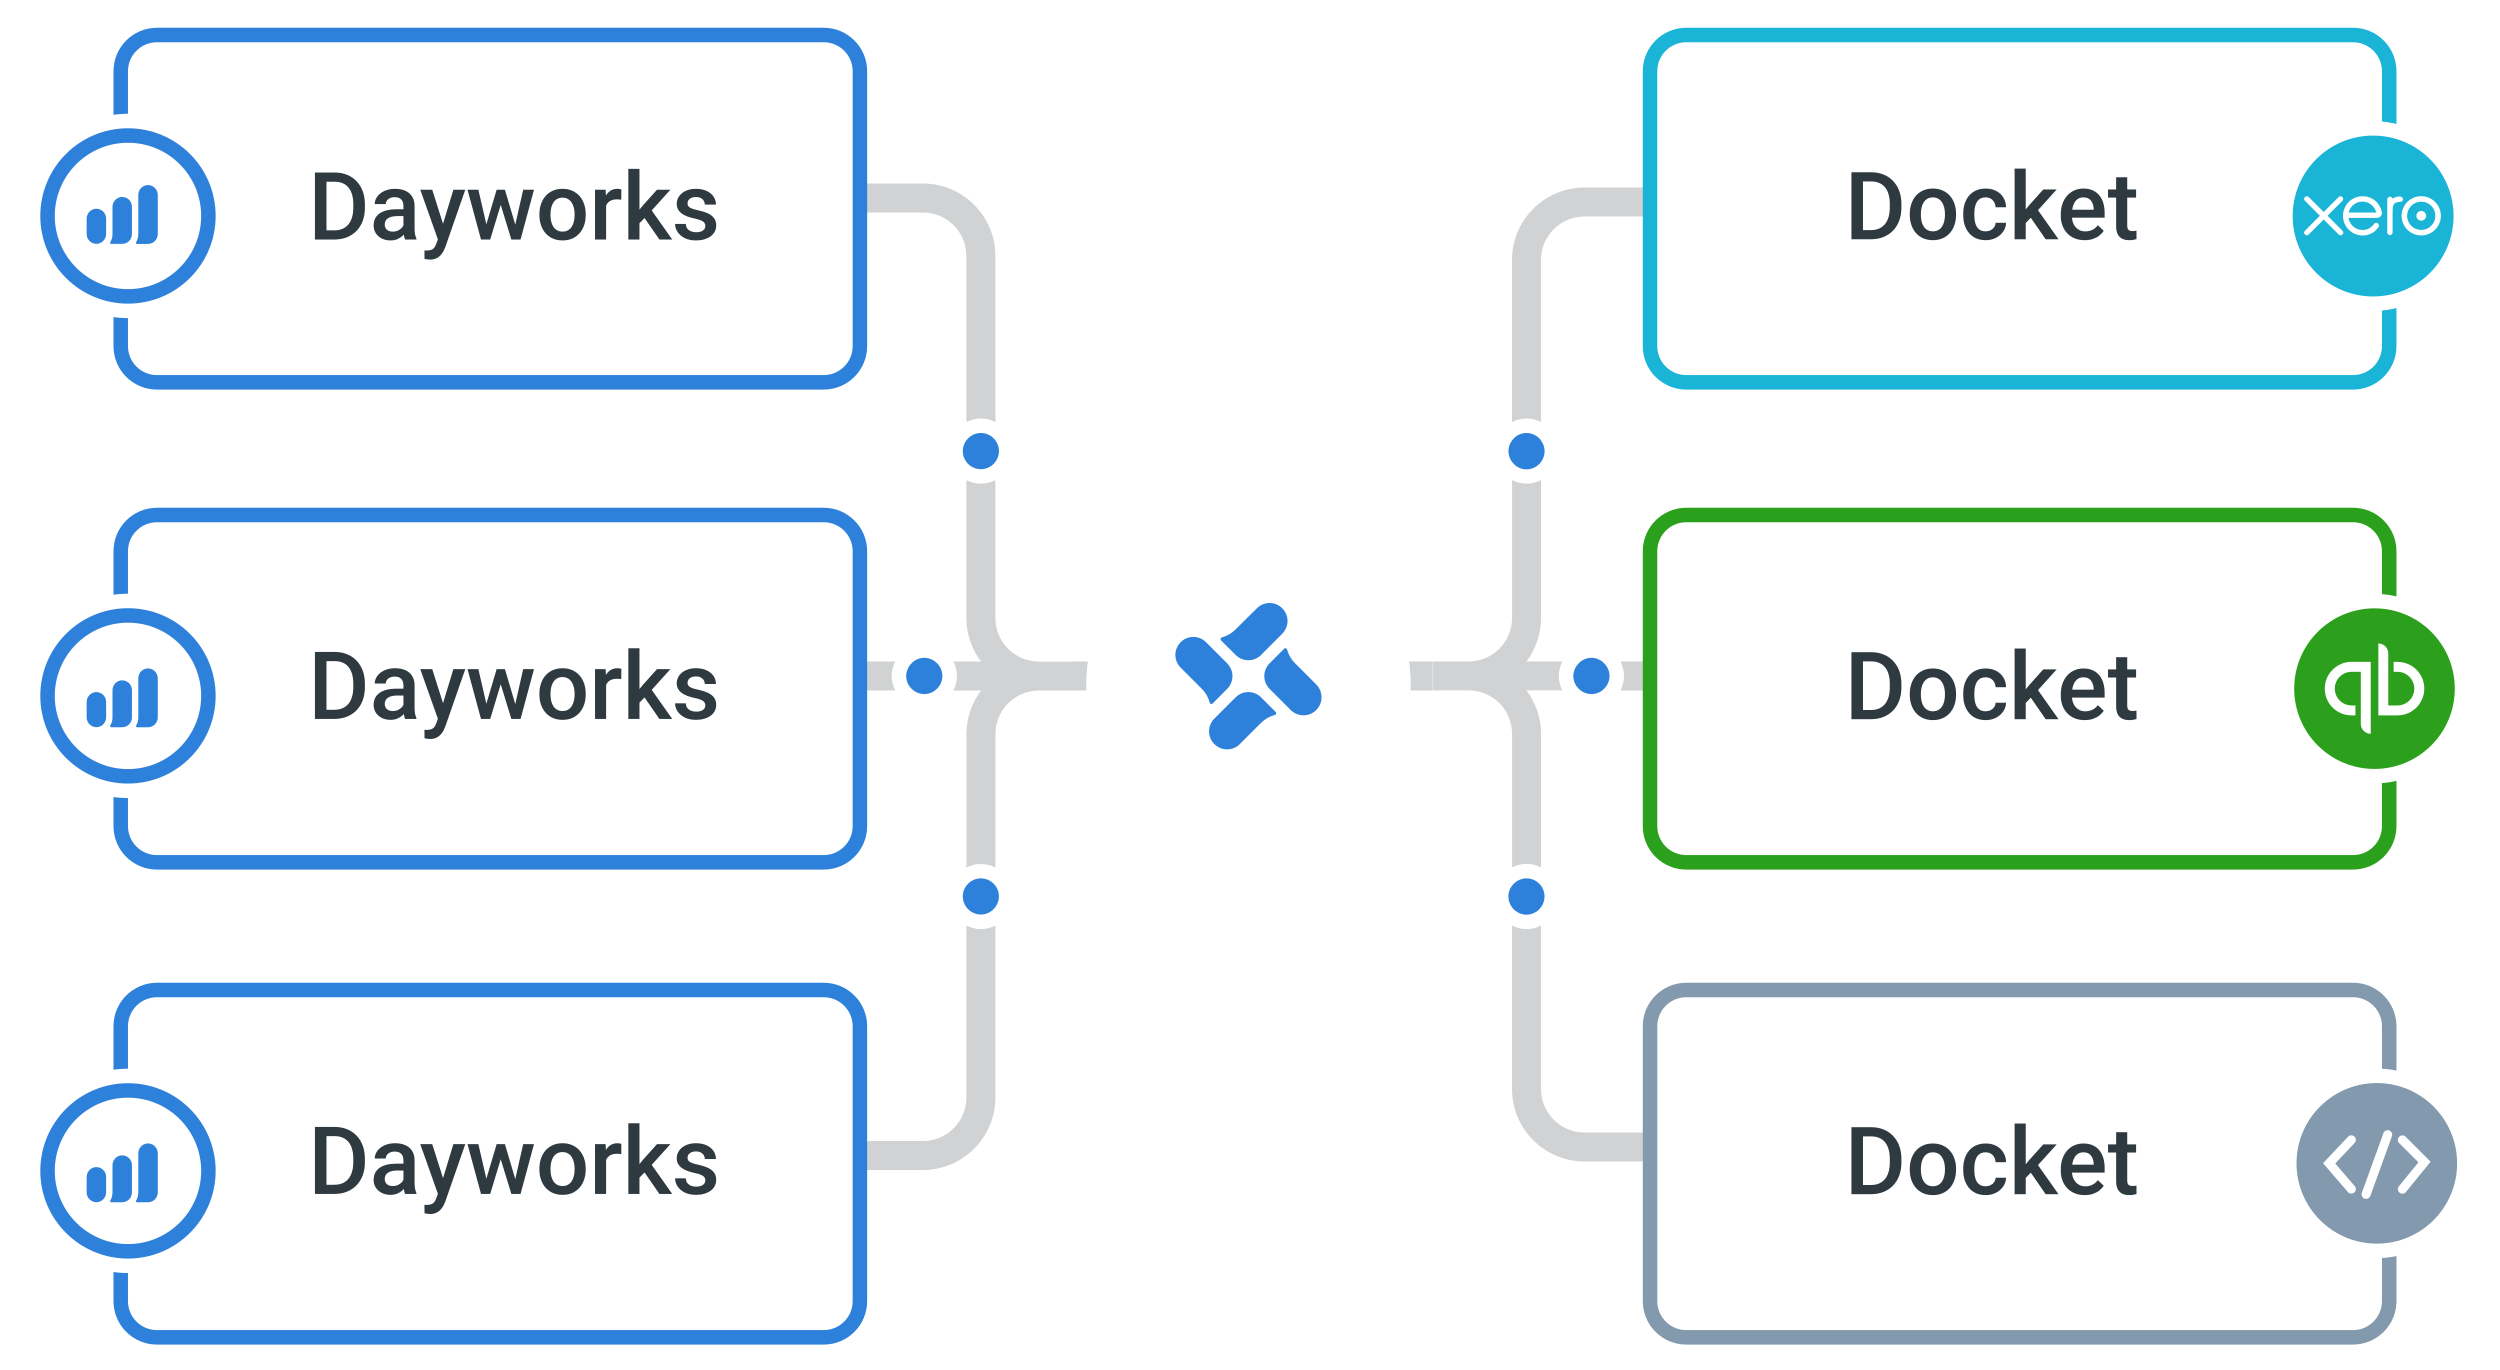 <?xml version="1.0" encoding="UTF-8"?> <svg xmlns="http://www.w3.org/2000/svg" width="500" height="274" viewBox="0 0 500 274" fill="none"><path d="M286.486 132.309V132.295H214.974V132.309V138.092H286.486V132.309Z" fill="#D0D2D4"></path><path d="M179.029 132.295H172V138.092H179.044C178.609 137.208 178.334 136.237 178.334 135.179C178.334 134.121 178.609 133.165 179.044 132.295H179.029Z" fill="#D0D2D4"></path><path d="M188.392 135.918C188.291 136.397 188.103 136.831 187.842 137.208C188.103 136.817 188.291 136.382 188.392 135.918Z" fill="#D0D2D4"></path><path d="M324.097 138.092H328.952V132.295H324.097C324.531 133.165 324.807 134.15 324.807 135.179C324.807 136.208 324.531 137.208 324.097 138.092Z" fill="#D0D2D4"></path><path d="M302.4 185.11V217.804C302.4 225.79 308.907 232.297 316.893 232.297H329.474V226.5H316.893C312.096 226.5 308.197 222.601 308.197 217.804V185.11C307.313 185.545 306.342 185.82 305.298 185.82C304.255 185.82 303.284 185.545 302.4 185.11Z" fill="#D0D2D4"></path><path d="M316.893 43.297H329.474V37.5H316.893C308.907 37.5 302.4 44.008 302.4 51.994V84.408C303.284 83.973 304.255 83.698 305.298 83.698C306.342 83.698 307.313 83.973 308.197 84.408V51.994C308.197 47.196 312.096 43.297 316.893 43.297Z" fill="#D0D2D4"></path><path d="M312.473 138.092C312.038 137.208 311.763 136.237 311.763 135.179C311.763 134.121 312.038 133.164 312.473 132.295H305.284C307.11 129.874 308.212 126.874 308.212 123.599V96.017C307.328 96.452 306.357 96.727 305.313 96.727C304.269 96.727 303.298 96.452 302.414 96.017V123.599C302.414 128.353 298.588 132.208 293.863 132.295C293.863 132.295 293.776 132.295 293.718 132.295H286.515V138.078H293.718C293.718 138.078 293.805 138.078 293.863 138.078C298.588 138.15 302.414 142.02 302.414 146.774V173.471C303.298 173.037 304.269 172.761 305.313 172.761C306.357 172.761 307.328 173.037 308.212 173.471V146.774C308.212 143.513 307.11 140.513 305.284 138.078H312.487L312.473 138.092Z" fill="#D0D2D4"></path><path d="M199.074 84.408L199.074 51.196C199.074 43.21 192.567 36.703 184.581 36.703H172V42.5H184.581C189.378 42.5 193.277 46.399 193.277 51.196L193.277 84.408C194.161 83.973 195.132 83.698 196.175 83.698C197.219 83.698 198.19 83.973 199.074 84.408Z" fill="#D0D2D4"></path><path d="M193.277 185.11V219.506C193.277 224.304 189.378 228.203 184.581 228.203H172V234H184.581C192.567 234 199.074 227.492 199.074 219.506V185.11C198.19 185.545 197.219 185.82 196.175 185.82C195.132 185.82 194.161 185.545 193.277 185.11Z" fill="#D0D2D4"></path><path d="M207.77 132.309C207.77 132.309 207.683 132.309 207.626 132.309C202.901 132.237 199.074 128.367 199.074 123.613V96.032C198.19 96.466 197.219 96.742 196.175 96.742C195.132 96.742 194.161 96.466 193.277 96.032V123.613C193.277 126.874 194.378 129.875 196.204 132.309H190.682C191.117 133.179 191.393 134.165 191.393 135.194C191.393 136.223 191.117 137.223 190.682 138.107H196.219C194.393 140.527 193.291 143.528 193.291 146.803V173.501C194.175 173.066 195.146 172.79 196.19 172.79C197.234 172.79 198.205 173.066 199.089 173.501V146.803C199.089 142.049 202.915 138.194 207.64 138.107C207.64 138.107 207.727 138.107 207.785 138.107H214.988V132.324H207.785L207.77 132.309Z" fill="#D0D2D4"></path><path d="M199.074 88.06C198.408 87.176 197.364 86.596 196.176 86.596C194.987 86.596 193.944 87.176 193.277 88.06C192.828 88.669 192.552 89.408 192.552 90.22C192.552 91.031 192.828 91.77 193.277 92.379C193.944 93.263 194.987 93.843 196.176 93.843C197.364 93.843 198.408 93.263 199.074 92.379C199.524 91.77 199.799 91.031 199.799 90.22C199.799 89.408 199.524 88.669 199.074 88.06Z" fill="#2E81DA"></path><path d="M199.509 177.877C199.393 177.602 199.248 177.37 199.074 177.138C198.408 176.254 197.364 175.674 196.176 175.674C194.987 175.674 193.944 176.254 193.277 177.138C193.103 177.37 192.958 177.616 192.842 177.877C192.654 178.312 192.552 178.79 192.552 179.283C192.552 180.095 192.828 180.834 193.277 181.443C193.944 182.327 194.987 182.907 196.176 182.907C196.48 182.907 196.755 182.863 197.031 182.805C197.857 182.602 198.567 182.11 199.06 181.443C199.509 180.834 199.784 180.095 199.784 179.283C199.784 178.776 199.683 178.312 199.495 177.877H199.509Z" fill="#2E81DA"></path><path d="M187.015 132.295C186.407 131.846 185.667 131.556 184.856 131.556C184.044 131.556 183.305 131.831 182.696 132.295C182.595 132.382 182.508 132.483 182.406 132.57C182.175 132.788 181.957 133.049 181.783 133.324C181.638 133.541 181.537 133.788 181.45 134.034C181.319 134.396 181.232 134.773 181.232 135.194C181.232 135.44 181.261 135.686 181.305 135.918C181.406 136.397 181.595 136.831 181.856 137.208C182.088 137.556 182.377 137.846 182.711 138.092C182.754 138.121 182.783 138.165 182.827 138.194C183.406 138.585 184.102 138.817 184.856 138.817C185.61 138.817 186.305 138.585 186.885 138.194C186.928 138.165 186.957 138.121 187.001 138.092C187.334 137.846 187.624 137.556 187.856 137.208C188.117 136.817 188.305 136.382 188.407 135.918C188.45 135.686 188.479 135.44 188.479 135.194C188.479 134.005 187.9 132.962 187.015 132.309V132.295Z" fill="#2E81DA"></path><path d="M320.734 132.57C320.633 132.483 320.546 132.382 320.444 132.295C319.836 131.846 319.097 131.556 318.285 131.556C317.473 131.556 316.734 131.831 316.125 132.295C316.024 132.382 315.937 132.483 315.835 132.57C315.604 132.788 315.386 133.049 315.212 133.324C315.067 133.541 314.966 133.788 314.879 134.034C314.748 134.396 314.661 134.773 314.661 135.194C314.661 135.44 314.69 135.686 314.734 135.918C314.835 136.397 315.024 136.831 315.285 137.208C315.517 137.556 315.806 137.846 316.14 138.092C316.183 138.121 316.212 138.165 316.256 138.194C316.836 138.585 317.531 138.817 318.285 138.817C319.039 138.817 319.734 138.585 320.314 138.194C320.358 138.165 320.387 138.121 320.43 138.092C320.763 137.846 321.053 137.556 321.285 137.208C321.546 136.817 321.734 136.382 321.836 135.918C321.879 135.686 321.908 135.44 321.908 135.194C321.908 134.15 321.445 133.237 320.734 132.57Z" fill="#2E81DA"></path><path d="M308.197 88.06C307.531 87.176 306.487 86.596 305.299 86.596C305.052 86.596 304.806 86.625 304.574 86.669C304.096 86.77 303.661 86.959 303.284 87.219C302.951 87.451 302.661 87.741 302.414 88.075C301.965 88.683 301.69 89.422 301.69 90.234C301.69 91.046 301.965 91.785 302.414 92.394C302.661 92.727 302.951 93.017 303.284 93.249C303.675 93.51 304.11 93.698 304.574 93.8C304.806 93.843 305.052 93.872 305.299 93.872C306.487 93.872 307.531 93.292 308.197 92.408C308.647 91.799 308.922 91.06 308.922 90.249C308.922 89.437 308.647 88.698 308.197 88.089V88.06Z" fill="#2E81DA"></path><path d="M308.632 177.877C308.516 177.602 308.371 177.37 308.197 177.138C307.531 176.254 306.487 175.674 305.298 175.674C304.4 175.674 303.588 176.008 302.965 176.544C302.762 176.718 302.559 176.921 302.4 177.153C302.226 177.385 302.081 177.631 301.965 177.892C301.777 178.327 301.675 178.805 301.675 179.298C301.675 180.109 301.95 180.849 302.4 181.457C302.559 181.675 302.748 181.878 302.965 182.066C303.588 182.602 304.4 182.936 305.298 182.936C305.603 182.936 305.878 182.892 306.154 182.834C306.98 182.631 307.69 182.139 308.183 181.472C308.632 180.863 308.907 180.124 308.907 179.312C308.907 178.805 308.806 178.341 308.618 177.906L308.632 177.877Z" fill="#2E81DA"></path><g filter="url(#filter0_d_161_4374)"><path d="M249.701 167.602C267.6 167.602 282.109 153.093 282.109 135.194C282.109 117.294 267.6 102.786 249.701 102.786C231.801 102.786 217.293 117.294 217.293 135.194C217.293 153.093 231.801 167.602 249.701 167.602Z" fill="white"></path></g><path fill-rule="evenodd" clip-rule="evenodd" d="M252.237 130.947L256.469 126.7C257.136 126.019 257.527 125.106 257.527 124.164C257.527 123.208 257.15 122.294 256.469 121.613C255.803 120.932 254.875 120.555 253.933 120.555C252.976 120.555 252.063 120.932 251.396 121.613L247.15 125.816C246.396 126.599 245.44 127.15 244.396 127.44C244.338 127.44 244.28 127.483 244.237 127.527C244.193 127.57 244.164 127.628 244.135 127.686C244.121 127.744 244.121 127.817 244.135 127.874C244.15 127.932 244.179 127.99 244.222 128.034L247.15 130.947C247.483 131.281 247.875 131.541 248.324 131.73C248.759 131.904 249.222 132.005 249.701 132.005C250.179 132.005 250.643 131.918 251.078 131.73C251.512 131.541 251.904 131.281 252.252 130.947H252.237ZM252.237 144.528C252.991 143.76 253.947 143.223 254.991 142.948C255.049 142.933 255.107 142.904 255.15 142.846C255.194 142.789 255.223 142.745 255.237 142.687C255.252 142.629 255.237 142.557 255.237 142.499C255.223 142.441 255.194 142.383 255.136 142.339L252.237 139.426C251.904 139.093 251.512 138.832 251.063 138.643C250.628 138.455 250.165 138.368 249.686 138.368C249.208 138.368 248.744 138.455 248.309 138.643C247.875 138.832 247.483 139.093 247.135 139.426L242.889 143.673C242.207 144.354 241.831 145.267 241.831 146.224C241.831 147.18 242.207 148.093 242.889 148.774C243.57 149.456 244.483 149.832 245.44 149.832C246.396 149.832 247.309 149.456 247.976 148.774L252.223 144.528H252.237ZM263.267 141.977C262.586 142.658 261.672 143.035 260.716 143.035C259.759 143.035 258.846 142.658 258.165 141.977L253.933 137.745C253.6 137.411 253.339 137.02 253.15 136.571C252.976 136.136 252.875 135.672 252.875 135.194C252.875 134.716 252.962 134.252 253.15 133.817C253.324 133.382 253.6 132.976 253.933 132.643L256.846 129.715C256.846 129.715 256.948 129.643 257.006 129.628C257.064 129.614 257.136 129.614 257.194 129.628C257.252 129.643 257.31 129.672 257.353 129.73C257.397 129.773 257.426 129.831 257.44 129.889C257.716 130.933 258.281 131.889 259.049 132.643L263.296 136.89C263.963 137.571 264.325 138.484 264.325 139.44C264.325 140.397 263.934 141.31 263.252 141.977H263.267ZM242.541 140.672L245.454 137.745C245.787 137.411 246.048 137.02 246.237 136.571C246.411 136.136 246.512 135.672 246.512 135.194C246.512 134.716 246.425 134.252 246.237 133.817C246.048 133.382 245.787 132.976 245.454 132.643L241.222 128.411C240.555 127.73 239.628 127.353 238.685 127.353C237.743 127.353 236.816 127.73 236.149 128.411C235.468 129.092 235.091 130.005 235.091 130.947C235.091 131.904 235.468 132.817 236.149 133.498L240.396 137.745C241.149 138.498 241.7 139.455 241.961 140.498C241.976 140.556 242.005 140.614 242.048 140.658C242.092 140.701 242.149 140.73 242.207 140.759C242.265 140.774 242.338 140.774 242.396 140.759C242.454 140.745 242.512 140.716 242.555 140.672H242.541Z" fill="#2E81DA"></path><g filter="url(#filter1_d_161_4374)"><path d="M249.682 167.631C267.582 167.631 282.09 153.123 282.09 135.224C282.09 117.324 267.582 102.816 249.682 102.816C231.783 102.816 217.274 117.324 217.274 135.224C217.274 153.123 231.783 167.631 249.682 167.631Z" fill="white"></path></g><path fill-rule="evenodd" clip-rule="evenodd" d="M252.219 130.992L256.451 126.745C257.118 126.064 257.509 125.151 257.509 124.209C257.509 123.252 257.132 122.339 256.451 121.658C255.784 120.976 254.857 120.6 253.915 120.6C252.958 120.6 252.045 120.976 251.378 121.658L247.131 125.861C246.378 126.643 245.421 127.194 244.378 127.484C244.32 127.484 244.262 127.528 244.218 127.571C244.175 127.615 244.146 127.673 244.117 127.731C244.102 127.788 244.102 127.861 244.117 127.919C244.131 127.977 244.16 128.035 244.204 128.078L247.131 130.992C247.465 131.325 247.856 131.586 248.305 131.774C248.74 131.948 249.204 132.05 249.682 132.05C250.161 132.05 250.624 131.963 251.059 131.774C251.494 131.586 251.885 131.325 252.233 130.992H252.219ZM252.219 144.572C252.972 143.804 253.929 143.268 254.973 142.992C255.031 142.978 255.089 142.949 255.132 142.891C255.176 142.833 255.204 142.789 255.219 142.731C255.233 142.674 255.219 142.601 255.219 142.543C255.204 142.485 255.176 142.427 255.118 142.384L252.219 139.47C251.885 139.137 251.494 138.876 251.045 138.688C250.61 138.499 250.146 138.412 249.668 138.412C249.19 138.412 248.726 138.499 248.291 138.688C247.856 138.876 247.465 139.137 247.117 139.47L242.87 143.717C242.189 144.398 241.812 145.311 241.812 146.268C241.812 147.225 242.189 148.138 242.87 148.819C243.552 149.5 244.465 149.877 245.421 149.877C246.378 149.877 247.291 149.5 247.958 148.819L252.204 144.572H252.219ZM263.248 142.007C262.567 142.688 261.654 143.065 260.698 143.065C259.741 143.065 258.828 142.688 258.147 142.007L253.915 137.775C253.581 137.441 253.32 137.05 253.132 136.601C252.958 136.166 252.857 135.702 252.857 135.224C252.857 134.745 252.943 134.282 253.132 133.847C253.306 133.412 253.581 133.006 253.915 132.673L256.828 129.745C256.828 129.745 256.929 129.673 256.987 129.658C257.045 129.644 257.118 129.644 257.176 129.658C257.234 129.673 257.292 129.702 257.335 129.76C257.379 129.803 257.408 129.861 257.422 129.919C257.697 130.963 258.263 131.919 259.031 132.673L263.277 136.92C263.944 137.601 264.307 138.514 264.307 139.47C264.307 140.427 263.915 141.34 263.234 142.007H263.248ZM242.523 140.702L245.436 137.775C245.769 137.441 246.03 137.05 246.218 136.601C246.392 136.166 246.494 135.702 246.494 135.224C246.494 134.745 246.407 134.282 246.218 133.847C246.03 133.412 245.769 133.006 245.436 132.673L241.204 128.441C240.537 127.759 239.609 127.383 238.667 127.383C237.725 127.383 236.797 127.759 236.131 128.441C235.45 129.122 235.073 130.035 235.073 130.977C235.073 131.934 235.45 132.847 236.131 133.528L240.377 137.775C241.131 138.528 241.682 139.485 241.943 140.528C241.957 140.586 241.986 140.644 242.03 140.688C242.073 140.731 242.131 140.76 242.189 140.789C242.247 140.804 242.32 140.804 242.378 140.789C242.436 140.775 242.494 140.746 242.537 140.702H242.523Z" fill="#2E81DA"></path><g filter="url(#filter2_d_161_4374)"><path d="M470.595 5H337.253C333.251 5 330.006 8.245 330.006 12.247V67.221C330.006 71.224 333.251 74.468 337.253 74.468H470.595C474.598 74.468 477.842 71.224 477.842 67.221V12.247C477.842 8.245 474.598 5 470.595 5Z" fill="white" stroke="#1AB4D7" stroke-width="2.899"></path><path d="M474.596 58.743C484.263 58.743 492.104 50.901 492.104 41.234C492.104 31.567 484.263 23.726 474.596 23.726C464.928 23.726 457.087 31.567 457.087 41.234C457.087 50.901 464.928 58.743 474.596 58.743Z" fill="#FDF8F8" stroke="#1AB4D7" stroke-width="1.449" stroke-miterlimit="10" stroke-linecap="round"></path><path d="M474.625 58.742C484.306 58.742 492.162 50.887 492.162 41.205C492.162 31.523 484.306 23.668 474.625 23.668C464.943 23.668 457.087 31.523 457.087 41.205C457.087 50.887 464.943 58.742 474.625 58.742Z" fill="#1AB4D7" stroke="white" stroke-width="2.899"></path><path d="M465.493 41.162L468.479 38.162C468.581 38.06 468.638 37.93 468.638 37.785C468.638 37.495 468.392 37.248 468.102 37.248C467.957 37.248 467.827 37.306 467.725 37.408L464.74 40.394L461.739 37.408C461.638 37.306 461.508 37.248 461.363 37.248C461.073 37.248 460.826 37.495 460.826 37.785C460.826 37.93 460.884 38.06 460.986 38.162L463.972 41.147L460.986 44.148C460.884 44.249 460.826 44.379 460.826 44.524C460.826 44.814 461.073 45.061 461.363 45.061C461.508 45.061 461.638 45.003 461.739 44.901L464.74 41.901L467.725 44.887C467.827 45.003 467.972 45.061 468.117 45.061C468.407 45.061 468.653 44.814 468.653 44.524C468.653 44.379 468.595 44.249 468.494 44.148L465.508 41.147H465.493V41.162Z" fill="white"></path><path d="M483.277 41.162C483.277 41.698 483.712 42.133 484.248 42.133C484.785 42.133 485.219 41.698 485.219 41.162C485.219 40.626 484.785 40.191 484.248 40.191C483.712 40.191 483.277 40.626 483.277 41.162Z" fill="white"></path><path d="M481.422 41.162C481.422 39.611 482.683 38.335 484.248 38.335C485.814 38.335 487.075 39.596 487.075 41.162C487.075 42.727 485.814 43.988 484.248 43.988C482.683 43.988 481.422 42.727 481.422 41.162ZM480.32 41.162C480.32 43.336 482.089 45.09 484.248 45.09C486.408 45.09 488.176 43.321 488.176 41.162C488.176 39.002 486.408 37.234 484.248 37.234C482.089 37.234 480.32 39.002 480.32 41.162Z" fill="white"></path><path d="M480.045 37.292H479.886C479.393 37.292 478.915 37.451 478.509 37.756C478.451 37.509 478.248 37.336 477.987 37.336C477.697 37.336 477.451 37.567 477.451 37.872V44.495C477.451 44.785 477.697 45.032 477.987 45.032C478.277 45.032 478.523 44.785 478.523 44.495V40.423C478.523 39.06 478.654 38.524 479.813 38.379H480.045C480.364 38.379 480.596 38.147 480.596 37.857C480.596 37.567 480.349 37.321 480.06 37.321" fill="white"></path><path d="M469.74 40.51V40.466C470.044 39.234 471.16 38.321 472.494 38.321C473.827 38.321 474.958 39.249 475.262 40.51H469.74ZM476.364 40.408C476.132 39.321 475.538 38.422 474.624 37.843C473.291 37.002 471.537 37.046 470.247 37.959C469.204 38.712 468.595 39.93 468.595 41.191C468.595 41.51 468.639 41.828 468.711 42.133C469.102 43.698 470.45 44.872 472.045 45.075C472.523 45.133 472.987 45.104 473.465 44.988C473.871 44.887 474.277 44.727 474.639 44.481C475.016 44.234 475.335 43.916 475.639 43.524H475.654C475.871 43.249 475.827 42.872 475.596 42.684C475.393 42.539 475.059 42.466 474.798 42.8C474.74 42.886 474.682 42.959 474.61 43.046C474.407 43.278 474.146 43.495 473.842 43.669C473.45 43.872 473.001 44.003 472.523 44.003C470.958 43.988 470.131 42.901 469.827 42.118C469.769 41.973 469.74 41.828 469.711 41.669V41.582H475.306C476.074 41.568 476.48 41.031 476.378 40.408" fill="white"></path><path d="M374.181 45.851H371.32L371.338 44.02H374.181C375.009 44.02 375.702 43.839 376.26 43.477C376.824 43.115 377.247 42.597 377.53 41.922C377.818 41.248 377.962 40.444 377.962 39.512V38.785C377.962 38.061 377.879 37.42 377.714 36.862C377.554 36.304 377.315 35.835 376.996 35.455C376.683 35.074 376.297 34.786 375.837 34.59C375.383 34.394 374.859 34.295 374.264 34.295H371.264V32.456H374.264C375.153 32.456 375.966 32.606 376.702 32.906C377.438 33.201 378.072 33.627 378.606 34.185C379.146 34.743 379.56 35.412 379.848 36.191C380.136 36.97 380.28 37.841 380.28 38.804V39.512C380.28 40.475 380.136 41.346 379.848 42.125C379.56 42.904 379.146 43.572 378.606 44.13C378.066 44.682 377.422 45.109 376.674 45.409C375.932 45.704 375.101 45.851 374.181 45.851ZM372.598 32.456V45.851H370.289V32.456H372.598ZM381.955 40.984V40.772C381.955 40.055 382.059 39.389 382.268 38.776C382.476 38.157 382.777 37.62 383.169 37.166C383.568 36.706 384.052 36.35 384.623 36.099C385.199 35.841 385.85 35.712 386.573 35.712C387.303 35.712 387.953 35.841 388.524 36.099C389.1 36.35 389.588 36.706 389.987 37.166C390.385 37.62 390.689 38.157 390.897 38.776C391.106 39.389 391.21 40.055 391.21 40.772V40.984C391.21 41.702 391.106 42.367 390.897 42.98C390.689 43.594 390.385 44.13 389.987 44.59C389.588 45.044 389.103 45.4 388.533 45.658C387.963 45.909 387.315 46.035 386.592 46.035C385.862 46.035 385.209 45.909 384.632 45.658C384.062 45.4 383.577 45.044 383.178 44.59C382.78 44.13 382.476 43.594 382.268 42.98C382.059 42.367 381.955 41.702 381.955 40.984ZM384.172 40.772V40.984C384.172 41.432 384.218 41.855 384.31 42.254C384.402 42.652 384.546 43.002 384.742 43.302C384.939 43.603 385.19 43.839 385.497 44.011C385.804 44.182 386.169 44.268 386.592 44.268C387.003 44.268 387.358 44.182 387.659 44.011C387.966 43.839 388.217 43.603 388.413 43.302C388.61 43.002 388.754 42.652 388.846 42.254C388.944 41.855 388.993 41.432 388.993 40.984V40.772C388.993 40.331 388.944 39.914 388.846 39.521C388.754 39.123 388.607 38.77 388.404 38.463C388.208 38.157 387.956 37.917 387.65 37.745C387.349 37.568 386.99 37.479 386.573 37.479C386.156 37.479 385.794 37.568 385.488 37.745C385.187 37.917 384.939 38.157 384.742 38.463C384.546 38.77 384.402 39.123 384.31 39.521C384.218 39.914 384.172 40.331 384.172 40.772ZM397.135 44.268C397.497 44.268 397.822 44.198 398.11 44.057C398.405 43.91 398.641 43.707 398.819 43.45C399.003 43.192 399.104 42.895 399.122 42.557H401.211C401.198 43.201 401.008 43.787 400.64 44.314C400.272 44.842 399.785 45.262 399.177 45.575C398.57 45.882 397.899 46.035 397.163 46.035C396.402 46.035 395.74 45.906 395.175 45.648C394.611 45.385 394.142 45.023 393.768 44.563C393.394 44.103 393.112 43.572 392.921 42.971C392.737 42.37 392.645 41.726 392.645 41.039V40.717C392.645 40.03 392.737 39.386 392.921 38.785C393.112 38.178 393.394 37.644 393.768 37.184C394.142 36.724 394.611 36.365 395.175 36.108C395.74 35.844 396.399 35.712 397.153 35.712C397.951 35.712 398.65 35.872 399.251 36.191C399.852 36.504 400.324 36.942 400.668 37.506C401.017 38.065 401.198 38.715 401.211 39.457H399.122C399.104 39.089 399.012 38.758 398.846 38.463C398.687 38.163 398.46 37.923 398.165 37.745C397.877 37.568 397.531 37.479 397.126 37.479C396.678 37.479 396.307 37.571 396.013 37.755C395.718 37.933 395.488 38.178 395.323 38.491C395.157 38.797 395.037 39.144 394.964 39.53C394.896 39.911 394.863 40.306 394.863 40.717V41.039C394.863 41.45 394.896 41.849 394.964 42.235C395.031 42.622 395.148 42.968 395.313 43.275C395.485 43.575 395.718 43.818 396.013 44.002C396.307 44.179 396.681 44.268 397.135 44.268ZM405.148 31.72V45.851H402.922V31.72H405.148ZM411.331 35.896L406.998 40.699L404.624 43.128L404.044 41.251L405.838 39.034L408.654 35.896H411.331ZM409.132 45.851L405.903 41.177L407.301 39.622L411.699 45.851H409.132ZM416.943 46.035C416.207 46.035 415.541 45.915 414.946 45.676C414.358 45.431 413.855 45.09 413.438 44.655C413.027 44.219 412.711 43.707 412.49 43.118C412.269 42.53 412.159 41.895 412.159 41.214V40.846C412.159 40.067 412.272 39.362 412.499 38.73C412.726 38.098 413.042 37.559 413.447 37.111C413.852 36.657 414.33 36.31 414.882 36.071C415.434 35.832 416.032 35.712 416.676 35.712C417.388 35.712 418.01 35.832 418.544 36.071C419.077 36.31 419.519 36.648 419.868 37.083C420.224 37.513 420.488 38.025 420.66 38.62C420.838 39.215 420.926 39.871 420.926 40.588V41.536H413.235V39.944H418.737V39.77C418.725 39.371 418.645 38.997 418.498 38.647C418.357 38.297 418.139 38.015 417.844 37.801C417.55 37.586 417.158 37.479 416.667 37.479C416.299 37.479 415.971 37.559 415.682 37.718C415.4 37.871 415.164 38.095 414.974 38.39C414.784 38.684 414.637 39.04 414.532 39.457C414.434 39.868 414.385 40.331 414.385 40.846V41.214C414.385 41.65 414.443 42.054 414.56 42.428C414.683 42.796 414.861 43.118 415.094 43.394C415.327 43.67 415.609 43.888 415.94 44.048C416.271 44.201 416.648 44.278 417.072 44.278C417.605 44.278 418.081 44.17 418.498 43.956C418.915 43.741 419.277 43.437 419.583 43.045L420.752 44.176C420.537 44.489 420.258 44.79 419.914 45.078C419.571 45.36 419.151 45.59 418.654 45.768C418.163 45.946 417.593 46.035 416.943 46.035ZM427.219 35.896V37.516H421.607V35.896H427.219ZM423.227 33.458H425.444V43.1C425.444 43.407 425.487 43.643 425.573 43.808C425.665 43.968 425.79 44.075 425.95 44.13C426.109 44.186 426.296 44.213 426.511 44.213C426.664 44.213 426.811 44.204 426.953 44.186C427.094 44.167 427.207 44.149 427.293 44.13L427.302 45.823C427.118 45.878 426.903 45.928 426.658 45.97C426.419 46.013 426.143 46.035 425.83 46.035C425.321 46.035 424.87 45.946 424.478 45.768C424.085 45.584 423.779 45.287 423.558 44.876C423.337 44.465 423.227 43.919 423.227 43.238V33.458Z" fill="#2E3940"></path></g><g filter="url(#filter3_d_161_4374)"><path d="M470.595 101H337.253C333.251 101 330.006 104.245 330.006 108.247V163.221C330.006 167.224 333.251 170.468 337.253 170.468H470.595C474.598 170.468 477.842 167.224 477.842 163.221V108.247C477.842 104.245 474.598 101 470.595 101Z" fill="white" stroke="#2BA01D" stroke-width="2.899"></path><path d="M474.9 153.235C484.567 153.235 492.408 145.394 492.408 135.727C492.408 126.06 484.567 118.219 474.9 118.219C465.233 118.219 457.391 126.06 457.391 135.727C457.391 145.394 465.233 153.235 474.9 153.235Z" fill="#2CA01C" stroke="white" stroke-width="2.899" stroke-miterlimit="10" stroke-linecap="round"></path><mask id="mask0_161_4374" style="mask-type:luminance" maskUnits="userSpaceOnUse" x="461" y="121" width="28" height="29"><path d="M488.669 121.958H461.131V149.496H488.669V121.958Z" fill="white"></path></mask><g mask="url(#mask0_161_4374)"><path d="M474.9 149.496C482.509 149.496 488.669 143.336 488.669 135.727C488.669 128.118 482.509 121.958 474.9 121.958C467.291 121.958 461.131 128.118 461.131 135.727C461.131 143.336 467.291 149.496 474.9 149.496Z" fill="#2CA01C"></path><path d="M470.32 130.364C467.363 130.364 464.957 132.756 464.957 135.727C464.957 138.698 467.349 141.075 470.32 141.075H471.088V139.089H470.32C468.465 139.089 466.957 137.582 466.957 135.727C466.957 133.872 468.465 132.364 470.32 132.364H472.161V142.771C472.161 143.872 473.045 144.756 474.146 144.756V130.379H470.32V130.364ZM479.494 141.075C482.451 141.075 484.857 138.684 484.857 135.727C484.857 132.77 482.466 130.379 479.494 130.379H478.726V132.364H479.494C481.35 132.364 482.857 133.872 482.857 135.727C482.857 137.582 481.35 139.089 479.494 139.089H477.654V128.683C477.654 127.581 476.77 126.697 475.668 126.697V141.075H479.494Z" fill="white"></path></g><path d="M374.181 141.836H371.32L371.338 140.006H374.181C375.009 140.006 375.702 139.825 376.26 139.463C376.824 139.101 377.247 138.583 377.53 137.908C377.818 137.233 377.962 136.43 377.962 135.498V134.771C377.962 134.047 377.879 133.406 377.714 132.848C377.554 132.29 377.315 131.821 376.996 131.44C376.683 131.06 376.297 130.772 375.837 130.576C375.383 130.379 374.859 130.281 374.264 130.281H371.264V128.441H374.264C375.153 128.441 375.966 128.591 376.702 128.892C377.438 129.186 378.072 129.613 378.606 130.171C379.146 130.729 379.56 131.397 379.848 132.176C380.136 132.955 380.28 133.826 380.28 134.789V135.498C380.28 136.461 380.136 137.331 379.848 138.11C379.56 138.889 379.146 139.558 378.606 140.116C378.066 140.668 377.422 141.094 376.674 141.395C375.932 141.689 375.101 141.836 374.181 141.836ZM372.598 128.441V141.836H370.289V128.441H372.598ZM381.955 136.97V136.758C381.955 136.04 382.059 135.375 382.268 134.762C382.476 134.142 382.777 133.605 383.169 133.152C383.568 132.692 384.052 132.336 384.623 132.084C385.199 131.827 385.85 131.698 386.573 131.698C387.303 131.698 387.953 131.827 388.524 132.084C389.1 132.336 389.588 132.692 389.987 133.152C390.385 133.605 390.689 134.142 390.897 134.762C391.106 135.375 391.21 136.04 391.21 136.758V136.97C391.21 137.687 391.106 138.353 390.897 138.966C390.689 139.579 390.385 140.116 389.987 140.576C389.588 141.03 389.103 141.386 388.533 141.643C387.963 141.895 387.315 142.02 386.592 142.02C385.862 142.02 385.209 141.895 384.632 141.643C384.062 141.386 383.577 141.03 383.178 140.576C382.78 140.116 382.476 139.579 382.268 138.966C382.059 138.353 381.955 137.687 381.955 136.97ZM384.172 136.758V136.97C384.172 137.417 384.218 137.841 384.31 138.239C384.402 138.638 384.546 138.987 384.742 139.288C384.939 139.589 385.19 139.825 385.497 139.996C385.804 140.168 386.169 140.254 386.592 140.254C387.003 140.254 387.358 140.168 387.659 139.996C387.966 139.825 388.217 139.589 388.413 139.288C388.61 138.987 388.754 138.638 388.846 138.239C388.944 137.841 388.993 137.417 388.993 136.97V136.758C388.993 136.316 388.944 135.899 388.846 135.507C388.754 135.108 388.607 134.755 388.404 134.449C388.208 134.142 387.956 133.903 387.65 133.731C387.349 133.553 386.99 133.464 386.573 133.464C386.156 133.464 385.794 133.553 385.488 133.731C385.187 133.903 384.939 134.142 384.742 134.449C384.546 134.755 384.402 135.108 384.31 135.507C384.218 135.899 384.172 136.316 384.172 136.758ZM397.135 140.254C397.497 140.254 397.822 140.183 398.11 140.042C398.405 139.895 398.641 139.693 398.819 139.435C399.003 139.178 399.104 138.88 399.122 138.543H401.211C401.198 139.187 401.008 139.773 400.64 140.3C400.272 140.827 399.785 141.248 399.177 141.56C398.57 141.867 397.899 142.02 397.163 142.02C396.402 142.02 395.74 141.892 395.175 141.634C394.611 141.37 394.142 141.008 393.768 140.548C393.394 140.088 393.112 139.558 392.921 138.957C392.737 138.356 392.645 137.712 392.645 137.025V136.703C392.645 136.016 392.737 135.372 392.921 134.771C393.112 134.164 393.394 133.63 393.768 133.17C394.142 132.71 394.611 132.351 395.175 132.094C395.74 131.83 396.399 131.698 397.153 131.698C397.951 131.698 398.65 131.857 399.251 132.176C399.852 132.489 400.324 132.928 400.668 133.492C401.017 134.05 401.198 134.7 401.211 135.442H399.122C399.104 135.074 399.012 134.743 398.846 134.449C398.687 134.148 398.46 133.909 398.165 133.731C397.877 133.553 397.531 133.464 397.126 133.464C396.678 133.464 396.307 133.556 396.013 133.74C395.718 133.918 395.488 134.164 395.323 134.476C395.157 134.783 395.037 135.13 394.964 135.516C394.896 135.896 394.863 136.292 394.863 136.703V137.025C394.863 137.436 394.896 137.834 394.964 138.221C395.031 138.607 395.148 138.954 395.313 139.26C395.485 139.561 395.718 139.803 396.013 139.987C396.307 140.165 396.681 140.254 397.135 140.254ZM405.148 127.705V141.836H402.922V127.705H405.148ZM411.331 131.882L406.998 136.684L404.624 139.113L404.044 137.236L405.838 135.019L408.654 131.882H411.331ZM409.132 141.836L405.903 137.163L407.301 135.608L411.699 141.836H409.132ZM416.943 142.02C416.207 142.02 415.541 141.901 414.946 141.662C414.358 141.416 413.855 141.076 413.438 140.64C413.027 140.205 412.711 139.693 412.49 139.104C412.269 138.515 412.159 137.88 412.159 137.2V136.832C412.159 136.053 412.272 135.347 412.499 134.716C412.726 134.084 413.042 133.544 413.447 133.096C413.852 132.642 414.33 132.296 414.882 132.057C415.434 131.818 416.032 131.698 416.676 131.698C417.388 131.698 418.01 131.818 418.544 132.057C419.077 132.296 419.519 132.633 419.868 133.069C420.224 133.498 420.488 134.01 420.66 134.605C420.838 135.2 420.926 135.856 420.926 136.574V137.522H413.235V135.93H418.737V135.755C418.725 135.356 418.645 134.982 418.498 134.633C418.357 134.283 418.139 134.001 417.844 133.786C417.55 133.572 417.158 133.464 416.667 133.464C416.299 133.464 415.971 133.544 415.682 133.704C415.4 133.857 415.164 134.081 414.974 134.375C414.784 134.67 414.637 135.025 414.532 135.442C414.434 135.853 414.385 136.316 414.385 136.832V137.2C414.385 137.635 414.443 138.04 414.56 138.414C414.683 138.782 414.861 139.104 415.094 139.38C415.327 139.656 415.609 139.874 415.94 140.033C416.271 140.187 416.648 140.263 417.072 140.263C417.605 140.263 418.081 140.156 418.498 139.941C418.915 139.727 419.277 139.423 419.583 139.03L420.752 140.162C420.537 140.475 420.258 140.775 419.914 141.064C419.571 141.346 419.151 141.576 418.654 141.754C418.163 141.931 417.593 142.02 416.943 142.02ZM427.219 131.882V133.501H421.607V131.882H427.219ZM423.227 129.444H425.444V139.086C425.444 139.392 425.487 139.628 425.573 139.794C425.665 139.953 425.79 140.061 425.95 140.116C426.109 140.171 426.296 140.199 426.511 140.199C426.664 140.199 426.811 140.19 426.953 140.171C427.094 140.153 427.207 140.134 427.293 140.116L427.302 141.809C427.118 141.864 426.903 141.913 426.658 141.956C426.419 141.999 426.143 142.02 425.83 142.02C425.321 142.02 424.87 141.931 424.478 141.754C424.085 141.57 423.779 141.272 423.558 140.861C423.337 140.45 423.227 139.904 423.227 139.224V129.444Z" fill="#2E3940"></path></g><g filter="url(#filter4_d_161_4374)"><path d="M470.595 196H337.253C333.251 196 330.006 199.245 330.006 203.247V258.221C330.006 262.224 333.251 265.468 337.253 265.468H470.595C474.598 265.468 477.842 262.224 477.842 258.221V203.247C477.842 199.245 474.598 196 470.595 196Z" fill="white" stroke="#8299AE" stroke-width="2.899"></path><path d="M475.364 248.177C485.031 248.177 492.872 240.336 492.872 230.669C492.872 221.002 485.031 213.161 475.364 213.161C465.696 213.161 457.855 221.002 457.855 230.669C457.855 240.336 465.696 248.177 475.364 248.177Z" fill="#8299AE" stroke="white" stroke-width="2.899" stroke-miterlimit="10" stroke-linecap="round"></path><path d="M470.262 225.973L465.827 230.669L470.262 235.814" stroke="white" stroke-width="1.812" stroke-linecap="round"></path><path d="M480.48 235.829L484.9 230.408L480.48 225.987" stroke="white" stroke-width="1.812" stroke-linecap="round"></path><path d="M477.538 224.944L473.219 236.872" stroke="white" stroke-width="1.812" stroke-linecap="round"></path><path d="M374.181 236.836H371.32L371.338 235.005H374.181C375.009 235.005 375.702 234.824 376.26 234.463C376.824 234.101 377.247 233.582 377.53 232.908C377.818 232.233 377.962 231.43 377.962 230.497V229.771C377.962 229.047 377.879 228.406 377.714 227.848C377.554 227.29 377.315 226.82 376.996 226.44C376.683 226.06 376.297 225.772 375.837 225.575C375.383 225.379 374.859 225.281 374.264 225.281H371.264V223.441H374.264C375.153 223.441 375.966 223.591 376.702 223.892C377.438 224.186 378.072 224.612 378.606 225.17C379.146 225.729 379.56 226.397 379.848 227.176C380.136 227.955 380.28 228.826 380.28 229.789V230.497C380.28 231.46 380.136 232.331 379.848 233.11C379.56 233.889 379.146 234.558 378.606 235.116C378.066 235.668 377.422 236.094 376.674 236.395C375.932 236.689 375.101 236.836 374.181 236.836ZM372.598 223.441V236.836H370.289V223.441H372.598ZM381.955 231.969V231.758C381.955 231.04 382.059 230.375 382.268 229.761C382.476 229.142 382.777 228.605 383.169 228.151C383.568 227.691 384.052 227.336 384.623 227.084C385.199 226.826 385.85 226.698 386.573 226.698C387.303 226.698 387.953 226.826 388.524 227.084C389.1 227.336 389.588 227.691 389.987 228.151C390.385 228.605 390.689 229.142 390.897 229.761C391.106 230.375 391.21 231.04 391.21 231.758V231.969C391.21 232.687 391.106 233.352 390.897 233.966C390.689 234.579 390.385 235.116 389.987 235.576C389.588 236.03 389.103 236.385 388.533 236.643C387.963 236.894 387.315 237.02 386.592 237.02C385.862 237.02 385.209 236.894 384.632 236.643C384.062 236.385 383.577 236.03 383.178 235.576C382.78 235.116 382.476 234.579 382.268 233.966C382.059 233.352 381.955 232.687 381.955 231.969ZM384.172 231.758V231.969C384.172 232.417 384.218 232.84 384.31 233.239C384.402 233.638 384.546 233.987 384.742 234.288C384.939 234.588 385.19 234.824 385.497 234.996C385.804 235.168 386.169 235.254 386.592 235.254C387.003 235.254 387.358 235.168 387.659 234.996C387.966 234.824 388.217 234.588 388.413 234.288C388.61 233.987 388.754 233.638 388.846 233.239C388.944 232.84 388.993 232.417 388.993 231.969V231.758C388.993 231.316 388.944 230.899 388.846 230.507C388.754 230.108 388.607 229.755 388.404 229.449C388.208 229.142 387.956 228.903 387.65 228.731C387.349 228.553 386.99 228.464 386.573 228.464C386.156 228.464 385.794 228.553 385.488 228.731C385.187 228.903 384.939 229.142 384.742 229.449C384.546 229.755 384.402 230.108 384.31 230.507C384.218 230.899 384.172 231.316 384.172 231.758ZM397.135 235.254C397.497 235.254 397.822 235.183 398.11 235.042C398.405 234.895 398.641 234.693 398.819 234.435C399.003 234.177 399.104 233.88 399.122 233.543H401.211C401.198 234.187 401.008 234.772 400.64 235.3C400.272 235.827 399.785 236.247 399.177 236.56C398.57 236.867 397.899 237.02 397.163 237.02C396.402 237.02 395.74 236.891 395.175 236.634C394.611 236.37 394.142 236.008 393.768 235.548C393.394 235.088 393.112 234.558 392.921 233.957C392.737 233.355 392.645 232.711 392.645 232.025V231.703C392.645 231.016 392.737 230.372 392.921 229.771C393.112 229.163 393.394 228.63 393.768 228.17C394.142 227.71 394.611 227.351 395.175 227.093C395.74 226.83 396.399 226.698 397.153 226.698C397.951 226.698 398.65 226.857 399.251 227.176C399.852 227.489 400.324 227.927 400.668 228.492C401.017 229.05 401.198 229.7 401.211 230.442H399.122C399.104 230.074 399.012 229.743 398.846 229.449C398.687 229.148 398.46 228.909 398.165 228.731C397.877 228.553 397.531 228.464 397.126 228.464C396.678 228.464 396.307 228.556 396.013 228.74C395.718 228.918 395.488 229.163 395.323 229.476C395.157 229.783 395.037 230.129 394.964 230.516C394.896 230.896 394.863 231.292 394.863 231.703V232.025C394.863 232.435 394.896 232.834 394.964 233.221C395.031 233.607 395.148 233.953 395.313 234.26C395.485 234.561 395.718 234.803 396.013 234.987C396.307 235.165 396.681 235.254 397.135 235.254ZM405.148 222.705V236.836H402.922V222.705H405.148ZM411.331 226.882L406.998 231.684L404.624 234.113L404.044 232.236L405.838 230.019L408.654 226.882H411.331ZM409.132 236.836L405.903 232.163L407.301 230.608L411.699 236.836H409.132ZM416.943 237.02C416.207 237.02 415.541 236.901 414.946 236.661C414.358 236.416 413.855 236.076 413.438 235.64C413.027 235.205 412.711 234.693 412.49 234.104C412.269 233.515 412.159 232.88 412.159 232.199V231.831C412.159 231.052 412.272 230.347 412.499 229.715C412.726 229.084 413.042 228.544 413.447 228.096C413.852 227.642 414.33 227.296 414.882 227.056C415.434 226.817 416.032 226.698 416.676 226.698C417.388 226.698 418.01 226.817 418.544 227.056C419.077 227.296 419.519 227.633 419.868 228.068C420.224 228.498 420.488 229.01 420.66 229.605C420.838 230.2 420.926 230.856 420.926 231.574V232.521H413.235V230.93H418.737V230.755C418.725 230.356 418.645 229.982 418.498 229.633C418.357 229.283 418.139 229.001 417.844 228.786C417.55 228.571 417.158 228.464 416.667 228.464C416.299 228.464 415.971 228.544 415.682 228.703C415.4 228.857 415.164 229.08 414.974 229.375C414.784 229.669 414.637 230.025 414.532 230.442C414.434 230.853 414.385 231.316 414.385 231.831V232.199C414.385 232.635 414.443 233.04 414.56 233.414C414.683 233.782 414.861 234.104 415.094 234.38C415.327 234.656 415.609 234.873 415.94 235.033C416.271 235.186 416.648 235.263 417.072 235.263C417.605 235.263 418.081 235.156 418.498 234.941C418.915 234.726 419.277 234.423 419.583 234.03L420.752 235.162C420.537 235.475 420.258 235.775 419.914 236.063C419.571 236.346 419.151 236.576 418.654 236.753C418.163 236.931 417.593 237.02 416.943 237.02ZM427.219 226.882V228.501H421.607V226.882H427.219ZM423.227 224.444H425.444V234.085C425.444 234.392 425.487 234.628 425.573 234.794C425.665 234.953 425.79 235.061 425.95 235.116C426.109 235.171 426.296 235.199 426.511 235.199C426.664 235.199 426.811 235.189 426.953 235.171C427.094 235.153 427.207 235.134 427.293 235.116L427.302 236.809C427.118 236.864 426.903 236.913 426.658 236.956C426.419 236.999 426.143 237.02 425.83 237.02C425.321 237.02 424.87 236.931 424.478 236.753C424.085 236.569 423.779 236.272 423.558 235.861C423.337 235.45 423.227 234.904 423.227 234.223V224.444Z" fill="#2E3940"></path></g><g filter="url(#filter5_d_161_4374)"><path d="M164.735 5H31.393C27.39 5 24.146 8.245 24.146 12.247V67.221C24.146 71.224 27.39 74.468 31.393 74.468H164.735C168.737 74.468 171.982 71.224 171.982 67.221V12.247C171.982 8.245 168.737 5 164.735 5Z" fill="white" stroke="#2E81DA" stroke-width="2.899"></path><path d="M25.595 60.178C36.074 60.178 44.582 51.67 44.582 41.191C44.582 30.712 36.074 22.204 25.595 22.204C15.116 22.204 6.609 30.697 6.609 41.191C6.609 51.684 15.116 60.178 25.595 60.178Z" fill="white" stroke="white" stroke-width="2.899" stroke-miterlimit="10" stroke-linecap="round"></path><path d="M41.683 41.191C41.683 50.076 34.48 57.279 25.595 57.279C16.711 57.279 9.507 50.076 9.507 41.191C9.507 32.306 16.711 25.103 25.595 25.103C34.48 25.103 41.683 32.306 41.683 41.191Z" fill="white" stroke="#2E81DA" stroke-width="2.899" stroke-miterlimit="10" stroke-linecap="round"></path><path d="M66.878 45.902H64.017L64.036 44.072H66.878C67.706 44.072 68.4 43.891 68.958 43.529C69.522 43.167 69.945 42.649 70.227 41.974C70.516 41.299 70.66 40.496 70.66 39.563V38.837C70.66 38.113 70.577 37.472 70.411 36.914C70.252 36.356 70.013 35.886 69.694 35.506C69.381 35.126 68.994 34.838 68.534 34.641C68.081 34.445 67.556 34.347 66.961 34.347H63.962V32.507H66.961C67.851 32.507 68.663 32.657 69.399 32.958C70.135 33.252 70.77 33.678 71.304 34.237C71.843 34.795 72.257 35.463 72.546 36.242C72.834 37.021 72.978 37.892 72.978 38.855V39.563C72.978 40.526 72.834 41.397 72.546 42.176C72.257 42.955 71.843 43.624 71.304 44.182C70.764 44.734 70.12 45.16 69.372 45.461C68.629 45.755 67.798 45.902 66.878 45.902ZM65.296 32.507V45.902H62.987V32.507H65.296ZM80.688 43.906V39.159C80.688 38.803 80.623 38.496 80.495 38.239C80.366 37.981 80.169 37.782 79.906 37.641C79.648 37.5 79.323 37.429 78.93 37.429C78.569 37.429 78.256 37.49 77.992 37.613C77.728 37.736 77.523 37.901 77.376 38.11C77.228 38.318 77.155 38.554 77.155 38.818H74.947C74.947 38.426 75.042 38.045 75.232 37.678C75.422 37.309 75.698 36.981 76.06 36.693C76.422 36.405 76.854 36.178 77.357 36.012C77.86 35.847 78.424 35.764 79.05 35.764C79.798 35.764 80.461 35.89 81.037 36.141C81.62 36.392 82.077 36.773 82.408 37.282C82.746 37.785 82.914 38.416 82.914 39.177V43.602C82.914 44.056 82.945 44.464 83.006 44.826C83.074 45.182 83.169 45.491 83.291 45.755V45.902H81.019C80.915 45.663 80.832 45.359 80.771 44.992C80.715 44.617 80.688 44.255 80.688 43.906ZM81.01 39.849L81.028 41.219H79.437C79.026 41.219 78.664 41.259 78.351 41.339C78.038 41.413 77.778 41.523 77.569 41.67C77.36 41.818 77.204 41.995 77.1 42.204C76.996 42.412 76.943 42.649 76.943 42.912C76.943 43.176 77.005 43.418 77.127 43.639C77.25 43.854 77.428 44.023 77.661 44.145C77.9 44.268 78.188 44.329 78.526 44.329C78.98 44.329 79.375 44.237 79.713 44.053C80.056 43.863 80.326 43.633 80.522 43.363C80.718 43.087 80.823 42.826 80.835 42.581L81.553 43.566C81.479 43.817 81.353 44.087 81.175 44.375C80.998 44.663 80.764 44.939 80.476 45.203C80.194 45.461 79.854 45.672 79.455 45.838C79.062 46.004 78.609 46.086 78.093 46.086C77.443 46.086 76.864 45.958 76.355 45.7C75.845 45.436 75.447 45.084 75.159 44.642C74.87 44.194 74.726 43.688 74.726 43.124C74.726 42.596 74.824 42.13 75.02 41.725C75.223 41.315 75.517 40.971 75.904 40.695C76.296 40.419 76.775 40.211 77.339 40.069C77.903 39.922 78.547 39.849 79.271 39.849H81.01ZM87.974 44.817L90.679 35.948H93.053L89.06 47.42C88.968 47.666 88.848 47.932 88.701 48.221C88.554 48.509 88.361 48.782 88.121 49.04C87.888 49.303 87.597 49.515 87.247 49.674C86.898 49.84 86.475 49.923 85.978 49.923C85.782 49.923 85.591 49.904 85.407 49.868C85.23 49.837 85.061 49.803 84.901 49.766L84.892 48.074C84.954 48.08 85.027 48.086 85.113 48.092C85.205 48.098 85.279 48.101 85.334 48.101C85.702 48.101 86.008 48.055 86.254 47.963C86.499 47.877 86.698 47.736 86.852 47.54C87.011 47.344 87.146 47.08 87.257 46.749L87.974 44.817ZM86.447 35.948L88.811 43.4L89.207 45.737L87.671 46.132L84.055 35.948H86.447ZM97.027 43.694L99.327 35.948H100.744L100.358 38.266L98.039 45.902H96.769L97.027 43.694ZM95.675 35.948L97.469 43.731L97.616 45.902H96.199L93.504 35.948H95.675ZM102.897 43.639L104.636 35.948H106.798L104.111 45.902H102.694L102.897 43.639ZM100.983 35.948L103.256 43.602L103.541 45.902H102.271L99.925 38.257L99.539 35.948H100.983ZM107.883 41.035V40.824C107.883 40.106 107.988 39.441 108.196 38.828C108.405 38.208 108.705 37.671 109.098 37.218C109.496 36.757 109.981 36.402 110.551 36.15C111.128 35.893 111.778 35.764 112.502 35.764C113.232 35.764 113.882 35.893 114.452 36.15C115.029 36.402 115.516 36.757 115.915 37.218C116.314 37.671 116.617 38.208 116.826 38.828C117.034 39.441 117.139 40.106 117.139 40.824V41.035C117.139 41.753 117.034 42.419 116.826 43.032C116.617 43.645 116.314 44.182 115.915 44.642C115.516 45.096 115.032 45.452 114.461 45.709C113.891 45.961 113.244 46.086 112.52 46.086C111.79 46.086 111.137 45.961 110.56 45.709C109.99 45.452 109.506 45.096 109.107 44.642C108.708 44.182 108.405 43.645 108.196 43.032C107.988 42.419 107.883 41.753 107.883 41.035ZM110.1 40.824V41.035C110.1 41.483 110.146 41.906 110.238 42.305C110.33 42.704 110.475 43.053 110.671 43.354C110.867 43.654 111.119 43.891 111.425 44.062C111.732 44.234 112.097 44.32 112.52 44.32C112.931 44.32 113.287 44.234 113.587 44.062C113.894 43.891 114.145 43.654 114.342 43.354C114.538 43.053 114.682 42.704 114.774 42.305C114.872 41.906 114.921 41.483 114.921 41.035V40.824C114.921 40.382 114.872 39.965 114.774 39.573C114.682 39.174 114.535 38.821 114.333 38.515C114.136 38.208 113.885 37.969 113.578 37.797C113.278 37.619 112.919 37.53 112.502 37.53C112.085 37.53 111.723 37.619 111.416 37.797C111.116 37.969 110.867 38.208 110.671 38.515C110.475 38.821 110.33 39.174 110.238 39.573C110.146 39.965 110.1 40.382 110.1 40.824ZM121.223 37.843V45.902H119.006V35.948H121.122L121.223 37.843ZM124.269 35.883L124.25 37.944C124.115 37.92 123.968 37.901 123.809 37.889C123.655 37.877 123.502 37.871 123.349 37.871C122.968 37.871 122.634 37.926 122.346 38.036C122.058 38.141 121.815 38.294 121.619 38.496C121.429 38.693 121.282 38.932 121.177 39.214C121.073 39.496 121.012 39.812 120.993 40.161L120.487 40.198C120.487 39.573 120.549 38.993 120.671 38.459C120.794 37.926 120.978 37.457 121.223 37.052C121.475 36.647 121.788 36.331 122.162 36.104C122.542 35.877 122.981 35.764 123.477 35.764C123.612 35.764 123.756 35.776 123.91 35.801C124.069 35.825 124.189 35.853 124.269 35.883ZM127.893 31.771V45.902H125.667V31.771H127.893ZM134.076 35.948L129.743 40.75L127.369 43.179L126.789 41.302L128.583 39.085L131.399 35.948H134.076ZM131.877 45.902L128.648 41.229L130.046 39.674L134.444 45.902H131.877ZM141.068 43.207C141.068 42.986 141.013 42.787 140.902 42.609C140.792 42.425 140.58 42.259 140.268 42.112C139.961 41.965 139.507 41.83 138.906 41.707C138.379 41.591 137.894 41.453 137.452 41.293C137.017 41.127 136.643 40.928 136.33 40.695C136.017 40.462 135.775 40.186 135.603 39.867C135.431 39.548 135.346 39.18 135.346 38.763C135.346 38.358 135.434 37.975 135.612 37.613C135.79 37.251 136.045 36.932 136.376 36.656C136.707 36.38 137.109 36.163 137.581 36.003C138.06 35.844 138.593 35.764 139.182 35.764C140.016 35.764 140.731 35.905 141.326 36.187C141.927 36.463 142.387 36.84 142.706 37.319C143.025 37.791 143.184 38.325 143.184 38.919H140.967C140.967 38.656 140.899 38.41 140.764 38.184C140.636 37.95 140.439 37.763 140.176 37.622C139.912 37.475 139.581 37.401 139.182 37.401C138.802 37.401 138.486 37.463 138.234 37.586C137.989 37.702 137.805 37.855 137.682 38.045C137.566 38.236 137.508 38.444 137.508 38.671C137.508 38.837 137.538 38.987 137.6 39.122C137.667 39.251 137.777 39.37 137.931 39.481C138.084 39.585 138.293 39.683 138.556 39.775C138.826 39.867 139.164 39.956 139.568 40.042C140.329 40.201 140.982 40.407 141.528 40.658C142.08 40.904 142.503 41.223 142.798 41.615C143.092 42.002 143.239 42.492 143.239 43.087C143.239 43.529 143.144 43.934 142.954 44.301C142.77 44.663 142.5 44.979 142.144 45.249C141.789 45.513 141.362 45.718 140.866 45.865C140.375 46.013 139.823 46.086 139.21 46.086C138.308 46.086 137.544 45.927 136.919 45.608C136.293 45.283 135.818 44.869 135.493 44.366C135.174 43.857 135.014 43.329 135.014 42.783H137.158C137.182 43.194 137.296 43.523 137.498 43.768C137.707 44.007 137.965 44.182 138.271 44.292C138.584 44.397 138.906 44.449 139.237 44.449C139.636 44.449 139.97 44.397 140.24 44.292C140.51 44.182 140.715 44.035 140.856 43.851C140.997 43.661 141.068 43.446 141.068 43.207Z" fill="#2E3940"></path><path d="M26.389 39.337V44.82C26.389 45.077 26.339 45.331 26.24 45.569C26.142 45.807 25.997 46.022 25.816 46.204C25.634 46.386 25.418 46.53 25.18 46.629C24.943 46.727 24.688 46.778 24.431 46.778H22.234C22.197 46.777 22.16 46.766 22.128 46.747C22.096 46.727 22.069 46.7 22.051 46.667C22.033 46.634 22.023 46.597 22.024 46.559C22.025 46.522 22.035 46.485 22.054 46.453C22.345 45.962 22.498 45.402 22.497 44.831V39.404C22.489 38.922 22.657 38.455 22.968 38.088C23.279 37.72 23.712 37.478 24.188 37.407C24.463 37.372 24.741 37.396 25.006 37.478C25.27 37.559 25.515 37.695 25.723 37.877C25.93 38.06 26.097 38.284 26.212 38.536C26.327 38.787 26.387 39.06 26.389 39.337Z" fill="#2E81DA"></path><path d="M31.555 37.019V44.824C31.555 45.343 31.348 45.841 30.981 46.208C30.614 46.575 30.116 46.782 29.596 46.782H27.399C27.361 46.782 27.324 46.772 27.291 46.753C27.258 46.734 27.231 46.706 27.213 46.673C27.194 46.639 27.185 46.602 27.186 46.564C27.188 46.526 27.199 46.489 27.219 46.456C27.509 45.965 27.66 45.405 27.658 44.835V36.956C27.66 36.679 27.72 36.406 27.835 36.154C27.95 35.902 28.118 35.677 28.326 35.495C28.534 35.312 28.779 35.176 29.044 35.095C29.309 35.014 29.588 34.99 29.863 35.025C30.338 35.098 30.77 35.34 31.081 35.706C31.392 36.072 31.56 36.538 31.555 37.019Z" fill="#2E81DA"></path><path d="M21.224 41.691V44.753C21.231 45.234 21.064 45.701 20.753 46.069C20.443 46.436 20.011 46.68 19.536 46.754C19.261 46.789 18.982 46.765 18.717 46.684C18.452 46.603 18.208 46.467 17.999 46.285C17.791 46.102 17.624 45.878 17.509 45.626C17.393 45.374 17.333 45.1 17.331 44.824V41.757C17.325 41.276 17.492 40.809 17.803 40.442C18.114 40.075 18.547 39.833 19.023 39.76C19.297 39.726 19.576 39.75 19.84 39.831C20.105 39.912 20.349 40.049 20.557 40.231C20.765 40.413 20.932 40.638 21.047 40.889C21.162 41.141 21.222 41.414 21.224 41.691Z" fill="#2E81DA"></path><path d="M164.735 101H31.393C27.39 101 24.146 104.245 24.146 108.247V163.221C24.146 167.224 27.39 170.468 31.393 170.468H164.735C168.737 170.468 171.981 167.224 171.981 163.221V108.247C171.981 104.245 168.737 101 164.735 101Z" fill="white" stroke="#2E81DA" stroke-width="2.899"></path><path d="M25.595 156.163C36.074 156.163 44.582 147.655 44.582 137.176C44.582 126.697 36.074 118.19 25.595 118.19C15.116 118.19 6.609 126.697 6.609 137.176C6.609 147.655 15.116 156.163 25.595 156.163Z" fill="white" stroke="white" stroke-width="2.899" stroke-miterlimit="10" stroke-linecap="round"></path><path d="M41.683 137.177C41.683 146.061 34.48 153.265 25.595 153.265C16.711 153.265 9.507 146.061 9.507 137.177C9.507 128.292 16.711 121.089 25.595 121.089C34.48 121.089 41.683 128.292 41.683 137.177Z" fill="white" stroke="#2E81DA" stroke-width="2.899" stroke-miterlimit="10" stroke-linecap="round"></path><path d="M66.878 141.785H64.017L64.035 139.954H66.878C67.706 139.954 68.399 139.773 68.957 139.411C69.522 139.049 69.945 138.531 70.227 137.856C70.515 137.182 70.659 136.378 70.659 135.446V134.719C70.659 133.995 70.577 133.355 70.411 132.796C70.252 132.238 70.013 131.769 69.694 131.389C69.381 131.009 68.994 130.72 68.534 130.524C68.08 130.328 67.556 130.23 66.961 130.23H63.962V128.39H66.961C67.85 128.39 68.663 128.54 69.399 128.84C70.135 129.135 70.77 129.561 71.303 130.119C71.843 130.677 72.257 131.346 72.546 132.125C72.834 132.904 72.978 133.775 72.978 134.738V135.446C72.978 136.409 72.834 137.28 72.546 138.059C72.257 138.838 71.843 139.506 71.303 140.064C70.764 140.616 70.12 141.043 69.371 141.343C68.629 141.638 67.798 141.785 66.878 141.785ZM65.296 128.39V141.785H62.987V128.39H65.296ZM80.688 139.788V135.041C80.688 134.686 80.623 134.379 80.494 134.121C80.366 133.864 80.169 133.664 79.906 133.523C79.648 133.382 79.323 133.312 78.93 133.312C78.569 133.312 78.256 133.373 77.992 133.496C77.728 133.618 77.523 133.784 77.376 133.992C77.228 134.201 77.155 134.437 77.155 134.701H74.947C74.947 134.308 75.042 133.928 75.232 133.56C75.422 133.192 75.698 132.864 76.06 132.576C76.422 132.287 76.854 132.06 77.357 131.895C77.86 131.729 78.424 131.646 79.05 131.646C79.798 131.646 80.461 131.772 81.037 132.024C81.62 132.275 82.077 132.655 82.408 133.164C82.745 133.667 82.914 134.299 82.914 135.06V139.485C82.914 139.939 82.945 140.347 83.006 140.709C83.073 141.064 83.169 141.374 83.291 141.638V141.785H81.019C80.915 141.546 80.832 141.242 80.77 140.874C80.715 140.5 80.688 140.138 80.688 139.788ZM81.01 135.731L81.028 137.102H79.436C79.025 137.102 78.664 137.142 78.351 137.222C78.038 137.295 77.777 137.406 77.569 137.553C77.36 137.7 77.204 137.878 77.1 138.086C76.995 138.295 76.943 138.531 76.943 138.795C76.943 139.059 77.004 139.301 77.127 139.522C77.25 139.736 77.428 139.905 77.661 140.028C77.9 140.15 78.188 140.212 78.526 140.212C78.98 140.212 79.375 140.12 79.712 139.936C80.056 139.746 80.326 139.516 80.522 139.246C80.718 138.97 80.823 138.709 80.835 138.464L81.552 139.448C81.479 139.7 81.353 139.969 81.175 140.258C80.997 140.546 80.764 140.822 80.476 141.086C80.194 141.343 79.853 141.555 79.455 141.721C79.062 141.886 78.608 141.969 78.093 141.969C77.443 141.969 76.864 141.84 76.354 141.583C75.845 141.319 75.447 140.966 75.158 140.524C74.87 140.077 74.726 139.571 74.726 139.006C74.726 138.479 74.824 138.013 75.02 137.608C75.223 137.197 75.517 136.854 75.904 136.578C76.296 136.302 76.775 136.093 77.339 135.952C77.903 135.805 78.547 135.731 79.271 135.731H81.01ZM87.974 140.699L90.679 131.83H93.053L89.06 143.303C88.968 143.548 88.848 143.815 88.701 144.103C88.554 144.392 88.361 144.665 88.121 144.922C87.888 145.186 87.597 145.397 87.247 145.557C86.898 145.723 86.475 145.805 85.978 145.805C85.781 145.805 85.591 145.787 85.407 145.75C85.229 145.719 85.061 145.686 84.901 145.649L84.892 143.956C84.953 143.962 85.027 143.968 85.113 143.975C85.205 143.981 85.278 143.984 85.334 143.984C85.702 143.984 86.008 143.938 86.254 143.846C86.499 143.76 86.698 143.619 86.852 143.423C87.011 143.226 87.146 142.963 87.257 142.631L87.974 140.699ZM86.447 131.83L88.811 139.282L89.207 141.619L87.671 142.015L84.055 131.83H86.447ZM97.027 139.577L99.327 131.83H100.744L100.357 134.149L98.039 141.785H96.769L97.027 139.577ZM95.675 131.83L97.469 139.614L97.616 141.785H96.199L93.503 131.83H95.675ZM102.897 139.522L104.635 131.83H106.798L104.111 141.785H102.694L102.897 139.522ZM100.983 131.83L103.255 139.485L103.541 141.785H102.271L99.925 134.14L99.539 131.83H100.983ZM107.883 136.918V136.706C107.883 135.989 107.987 135.323 108.196 134.71C108.404 134.091 108.705 133.554 109.098 133.1C109.496 132.64 109.981 132.284 110.551 132.033C111.128 131.775 111.778 131.646 112.502 131.646C113.231 131.646 113.882 131.775 114.452 132.033C115.029 132.284 115.516 132.64 115.915 133.1C116.313 133.554 116.617 134.091 116.826 134.71C117.034 135.323 117.138 135.989 117.138 136.706V136.918C117.138 137.636 117.034 138.301 116.826 138.914C116.617 139.528 116.313 140.064 115.915 140.524C115.516 140.978 115.032 141.334 114.461 141.592C113.891 141.843 113.244 141.969 112.52 141.969C111.79 141.969 111.137 141.843 110.56 141.592C109.99 141.334 109.505 140.978 109.107 140.524C108.708 140.064 108.404 139.528 108.196 138.914C107.987 138.301 107.883 137.636 107.883 136.918ZM110.1 136.706V136.918C110.1 137.366 110.146 137.789 110.238 138.188C110.33 138.586 110.474 138.936 110.671 139.236C110.867 139.537 111.118 139.773 111.425 139.945C111.732 140.117 112.097 140.202 112.52 140.202C112.931 140.202 113.287 140.117 113.587 139.945C113.894 139.773 114.145 139.537 114.342 139.236C114.538 138.936 114.682 138.586 114.774 138.188C114.872 137.789 114.921 137.366 114.921 136.918V136.706C114.921 136.265 114.872 135.848 114.774 135.455C114.682 135.057 114.535 134.704 114.332 134.397C114.136 134.091 113.885 133.851 113.578 133.68C113.277 133.502 112.919 133.413 112.502 133.413C112.085 133.413 111.723 133.502 111.416 133.68C111.115 133.851 110.867 134.091 110.671 134.397C110.474 134.704 110.33 135.057 110.238 135.455C110.146 135.848 110.1 136.265 110.1 136.706ZM121.223 133.726V141.785H119.006V131.83H121.122L121.223 133.726ZM124.269 131.766L124.25 133.827C124.115 133.802 123.968 133.784 123.809 133.772C123.655 133.759 123.502 133.753 123.348 133.753C122.968 133.753 122.634 133.808 122.346 133.919C122.057 134.023 121.815 134.176 121.619 134.379C121.429 134.575 121.282 134.814 121.177 135.096C121.073 135.379 121.012 135.694 120.993 136.044L120.487 136.081C120.487 135.455 120.549 134.876 120.671 134.342C120.794 133.808 120.978 133.339 121.223 132.934C121.475 132.53 121.788 132.214 122.162 131.987C122.542 131.76 122.98 131.646 123.477 131.646C123.612 131.646 123.756 131.659 123.91 131.683C124.069 131.708 124.189 131.735 124.269 131.766ZM127.893 127.654V141.785H125.667V127.654H127.893ZM134.076 131.83L129.743 136.633L127.369 139.062L126.789 137.185L128.583 134.968L131.399 131.83H134.076ZM131.877 141.785L128.648 137.111L130.046 135.556L134.444 141.785H131.877ZM141.068 139.089C141.068 138.868 141.013 138.669 140.902 138.491C140.792 138.307 140.58 138.142 140.267 137.994C139.961 137.847 139.507 137.712 138.906 137.59C138.378 137.473 137.894 137.335 137.452 137.176C137.017 137.01 136.643 136.811 136.33 136.578C136.017 136.345 135.775 136.069 135.603 135.75C135.431 135.431 135.345 135.063 135.345 134.646C135.345 134.241 135.434 133.857 135.612 133.496C135.79 133.134 136.045 132.815 136.376 132.539C136.707 132.263 137.109 132.045 137.581 131.886C138.059 131.726 138.593 131.646 139.182 131.646C140.016 131.646 140.731 131.787 141.325 132.07C141.927 132.346 142.387 132.723 142.706 133.201C143.024 133.673 143.184 134.207 143.184 134.802H140.967C140.967 134.538 140.899 134.293 140.764 134.066C140.635 133.833 140.439 133.646 140.175 133.505C139.912 133.358 139.581 133.284 139.182 133.284C138.802 133.284 138.486 133.345 138.234 133.468C137.989 133.585 137.805 133.738 137.682 133.928C137.566 134.118 137.507 134.327 137.507 134.554C137.507 134.719 137.538 134.87 137.599 135.004C137.667 135.133 137.777 135.253 137.931 135.363C138.084 135.468 138.293 135.566 138.556 135.658C138.826 135.75 139.163 135.839 139.568 135.924C140.329 136.084 140.982 136.289 141.528 136.541C142.08 136.786 142.503 137.105 142.798 137.498C143.092 137.884 143.239 138.375 143.239 138.97C143.239 139.411 143.144 139.816 142.954 140.184C142.77 140.546 142.5 140.862 142.144 141.132C141.789 141.395 141.362 141.601 140.865 141.748C140.375 141.895 139.823 141.969 139.209 141.969C138.308 141.969 137.544 141.809 136.919 141.491C136.293 141.165 135.818 140.751 135.493 140.248C135.174 139.739 135.014 139.212 135.014 138.666H137.158C137.182 139.077 137.296 139.405 137.498 139.65C137.707 139.89 137.964 140.064 138.271 140.175C138.584 140.279 138.906 140.331 139.237 140.331C139.636 140.331 139.97 140.279 140.24 140.175C140.51 140.064 140.715 139.917 140.856 139.733C140.997 139.543 141.068 139.328 141.068 139.089Z" fill="#2E3940"></path><path d="M26.389 136.01V141.493C26.389 141.75 26.338 142.005 26.24 142.242C26.142 142.48 25.997 142.696 25.816 142.877C25.634 143.059 25.418 143.203 25.18 143.302C24.943 143.4 24.688 143.451 24.431 143.451H22.234C22.197 143.45 22.16 143.439 22.128 143.42C22.096 143.4 22.069 143.373 22.051 143.34C22.033 143.307 22.023 143.27 22.024 143.232C22.024 143.195 22.035 143.158 22.054 143.126C22.345 142.635 22.498 142.075 22.497 141.505V136.077C22.489 135.596 22.657 135.128 22.968 134.761C23.279 134.394 23.712 134.152 24.188 134.08C24.463 134.045 24.741 134.07 25.006 134.151C25.27 134.232 25.514 134.368 25.722 134.551C25.93 134.733 26.097 134.957 26.212 135.209C26.327 135.461 26.387 135.734 26.389 136.01Z" fill="#2E81DA"></path><path d="M31.554 133.692V141.497C31.554 142.016 31.348 142.514 30.981 142.881C30.614 143.248 30.116 143.455 29.596 143.455H27.399C27.361 143.455 27.324 143.445 27.291 143.426C27.258 143.407 27.231 143.379 27.213 143.346C27.194 143.312 27.185 143.275 27.186 143.237C27.187 143.199 27.199 143.162 27.219 143.13C27.509 142.638 27.66 142.078 27.658 141.508V133.629C27.66 133.352 27.72 133.079 27.835 132.827C27.95 132.575 28.117 132.35 28.326 132.168C28.534 131.985 28.779 131.849 29.044 131.768C29.309 131.687 29.588 131.664 29.863 131.698C30.337 131.771 30.77 132.013 31.081 132.379C31.392 132.745 31.56 133.211 31.554 133.692Z" fill="#2E81DA"></path><path d="M21.224 138.364V141.426C21.23 141.907 21.064 142.374 20.753 142.742C20.443 143.109 20.011 143.353 19.536 143.427C19.261 143.462 18.982 143.438 18.717 143.357C18.452 143.277 18.208 143.14 17.999 142.958C17.791 142.775 17.623 142.551 17.508 142.299C17.393 142.047 17.333 141.774 17.331 141.497V138.43C17.325 137.949 17.492 137.482 17.803 137.115C18.114 136.748 18.547 136.506 19.023 136.433C19.297 136.399 19.576 136.423 19.84 136.504C20.105 136.585 20.349 136.722 20.557 136.904C20.765 137.086 20.932 137.311 21.047 137.562C21.162 137.814 21.222 138.087 21.224 138.364Z" fill="#2E81DA"></path><path d="M164.735 196H31.393C27.39 196 24.146 199.245 24.146 203.247V258.221C24.146 262.224 27.39 265.468 31.393 265.468H164.735C168.737 265.468 171.981 262.224 171.981 258.221V203.247C171.981 199.245 168.737 196 164.735 196Z" fill="white" stroke="#2E81DA" stroke-width="2.899"></path><path d="M25.595 251.163C36.074 251.163 44.582 242.67 44.582 232.176C44.582 221.683 36.074 213.19 25.595 213.19C15.116 213.19 6.609 221.697 6.609 232.176C6.609 242.655 15.116 251.163 25.595 251.163Z" fill="white" stroke="white" stroke-width="2.899" stroke-miterlimit="10" stroke-linecap="round"></path><path d="M41.683 232.176C41.683 241.061 34.48 248.264 25.595 248.264C16.711 248.264 9.507 241.061 9.507 232.176C9.507 223.292 16.711 216.088 25.595 216.088C34.48 216.088 41.683 223.292 41.683 232.176Z" fill="white" stroke="#2E81DA" stroke-width="2.899" stroke-miterlimit="10" stroke-linecap="round"></path><path d="M66.878 236.785H64.017L64.035 234.954H66.878C67.706 234.954 68.399 234.773 68.957 234.411C69.522 234.049 69.945 233.531 70.227 232.856C70.515 232.182 70.659 231.378 70.659 230.446V229.719C70.659 228.995 70.577 228.355 70.411 227.796C70.252 227.238 70.013 226.769 69.694 226.389C69.381 226.009 68.994 225.72 68.534 225.524C68.08 225.328 67.556 225.23 66.961 225.23H63.962V223.39H66.961C67.85 223.39 68.663 223.54 69.399 223.84C70.135 224.135 70.77 224.561 71.303 225.119C71.843 225.677 72.257 226.346 72.546 227.125C72.834 227.904 72.978 228.775 72.978 229.738V230.446C72.978 231.409 72.834 232.28 72.546 233.059C72.257 233.838 71.843 234.506 71.303 235.064C70.764 235.616 70.12 236.043 69.371 236.343C68.629 236.638 67.798 236.785 66.878 236.785ZM65.296 223.39V236.785H62.987V223.39H65.296ZM80.688 234.788V230.041C80.688 229.686 80.623 229.379 80.494 229.121C80.366 228.864 80.169 228.664 79.906 228.523C79.648 228.382 79.323 228.312 78.93 228.312C78.569 228.312 78.256 228.373 77.992 228.496C77.728 228.618 77.523 228.784 77.376 228.992C77.228 229.201 77.155 229.437 77.155 229.701H74.947C74.947 229.308 75.042 228.928 75.232 228.56C75.422 228.192 75.698 227.864 76.06 227.576C76.422 227.287 76.854 227.06 77.357 226.895C77.86 226.729 78.424 226.646 79.05 226.646C79.798 226.646 80.461 226.772 81.037 227.024C81.62 227.275 82.077 227.655 82.408 228.164C82.745 228.667 82.914 229.299 82.914 230.06V234.485C82.914 234.939 82.945 235.347 83.006 235.709C83.073 236.064 83.169 236.374 83.291 236.638V236.785H81.019C80.915 236.546 80.832 236.242 80.77 235.874C80.715 235.5 80.688 235.138 80.688 234.788ZM81.01 230.731L81.028 232.102H79.436C79.025 232.102 78.664 232.142 78.351 232.222C78.038 232.295 77.777 232.406 77.569 232.553C77.36 232.7 77.204 232.878 77.1 233.086C76.995 233.295 76.943 233.531 76.943 233.795C76.943 234.059 77.004 234.301 77.127 234.522C77.25 234.736 77.428 234.905 77.661 235.028C77.9 235.15 78.188 235.212 78.526 235.212C78.98 235.212 79.375 235.12 79.712 234.936C80.056 234.746 80.326 234.516 80.522 234.246C80.718 233.97 80.823 233.709 80.835 233.464L81.552 234.448C81.479 234.7 81.353 234.969 81.175 235.258C80.997 235.546 80.764 235.822 80.476 236.086C80.194 236.343 79.853 236.555 79.455 236.721C79.062 236.886 78.608 236.969 78.093 236.969C77.443 236.969 76.864 236.84 76.354 236.583C75.845 236.319 75.447 235.966 75.158 235.524C74.87 235.077 74.726 234.571 74.726 234.006C74.726 233.479 74.824 233.013 75.02 232.608C75.223 232.197 75.517 231.854 75.904 231.578C76.296 231.302 76.775 231.093 77.339 230.952C77.903 230.805 78.547 230.731 79.271 230.731H81.01ZM87.974 235.699L90.679 226.83H93.053L89.06 238.303C88.968 238.548 88.848 238.815 88.701 239.103C88.554 239.392 88.361 239.665 88.121 239.922C87.888 240.186 87.597 240.397 87.247 240.557C86.898 240.723 86.475 240.805 85.978 240.805C85.781 240.805 85.591 240.787 85.407 240.75C85.229 240.719 85.061 240.686 84.901 240.649L84.892 238.956C84.953 238.962 85.027 238.968 85.113 238.975C85.205 238.981 85.278 238.984 85.334 238.984C85.702 238.984 86.008 238.938 86.254 238.846C86.499 238.76 86.698 238.619 86.852 238.423C87.011 238.226 87.146 237.963 87.257 237.631L87.974 235.699ZM86.447 226.83L88.811 234.282L89.207 236.619L87.671 237.015L84.055 226.83H86.447ZM97.027 234.577L99.327 226.83H100.744L100.357 229.149L98.039 236.785H96.769L97.027 234.577ZM95.675 226.83L97.469 234.614L97.616 236.785H96.199L93.503 226.83H95.675ZM102.897 234.522L104.635 226.83H106.798L104.111 236.785H102.694L102.897 234.522ZM100.983 226.83L103.255 234.485L103.541 236.785H102.271L99.925 229.14L99.539 226.83H100.983ZM107.883 231.918V231.706C107.883 230.989 107.987 230.323 108.196 229.71C108.404 229.091 108.705 228.554 109.098 228.1C109.496 227.64 109.981 227.284 110.551 227.033C111.128 226.775 111.778 226.646 112.502 226.646C113.231 226.646 113.882 226.775 114.452 227.033C115.029 227.284 115.516 227.64 115.915 228.1C116.313 228.554 116.617 229.091 116.826 229.71C117.034 230.323 117.138 230.989 117.138 231.706V231.918C117.138 232.636 117.034 233.301 116.826 233.914C116.617 234.528 116.313 235.064 115.915 235.524C115.516 235.978 115.032 236.334 114.461 236.592C113.891 236.843 113.244 236.969 112.52 236.969C111.79 236.969 111.137 236.843 110.56 236.592C109.99 236.334 109.505 235.978 109.107 235.524C108.708 235.064 108.404 234.528 108.196 233.914C107.987 233.301 107.883 232.636 107.883 231.918ZM110.1 231.706V231.918C110.1 232.366 110.146 232.789 110.238 233.188C110.33 233.586 110.474 233.936 110.671 234.236C110.867 234.537 111.118 234.773 111.425 234.945C111.732 235.117 112.097 235.202 112.52 235.202C112.931 235.202 113.287 235.117 113.587 234.945C113.894 234.773 114.145 234.537 114.342 234.236C114.538 233.936 114.682 233.586 114.774 233.188C114.872 232.789 114.921 232.366 114.921 231.918V231.706C114.921 231.265 114.872 230.848 114.774 230.455C114.682 230.057 114.535 229.704 114.332 229.397C114.136 229.091 113.885 228.851 113.578 228.68C113.277 228.502 112.919 228.413 112.502 228.413C112.085 228.413 111.723 228.502 111.416 228.68C111.115 228.851 110.867 229.091 110.671 229.397C110.474 229.704 110.33 230.057 110.238 230.455C110.146 230.848 110.1 231.265 110.1 231.706ZM121.223 228.726V236.785H119.006V226.83H121.122L121.223 228.726ZM124.269 226.766L124.25 228.827C124.115 228.802 123.968 228.784 123.809 228.772C123.655 228.759 123.502 228.753 123.348 228.753C122.968 228.753 122.634 228.808 122.346 228.919C122.057 229.023 121.815 229.176 121.619 229.379C121.429 229.575 121.282 229.814 121.177 230.096C121.073 230.379 121.012 230.694 120.993 231.044L120.487 231.081C120.487 230.455 120.549 229.876 120.671 229.342C120.794 228.808 120.978 228.339 121.223 227.934C121.475 227.53 121.788 227.214 122.162 226.987C122.542 226.76 122.98 226.646 123.477 226.646C123.612 226.646 123.756 226.659 123.91 226.683C124.069 226.708 124.189 226.735 124.269 226.766ZM127.893 222.654V236.785H125.667V222.654H127.893ZM134.076 226.83L129.743 231.633L127.369 234.062L126.789 232.185L128.583 229.968L131.399 226.83H134.076ZM131.877 236.785L128.648 232.111L130.046 230.556L134.444 236.785H131.877ZM141.068 234.089C141.068 233.868 141.013 233.669 140.902 233.491C140.792 233.307 140.58 233.142 140.267 232.994C139.961 232.847 139.507 232.712 138.906 232.59C138.378 232.473 137.894 232.335 137.452 232.176C137.017 232.01 136.643 231.811 136.33 231.578C136.017 231.345 135.775 231.069 135.603 230.75C135.431 230.431 135.345 230.063 135.345 229.646C135.345 229.241 135.434 228.857 135.612 228.496C135.79 228.134 136.045 227.815 136.376 227.539C136.707 227.263 137.109 227.045 137.581 226.886C138.059 226.726 138.593 226.646 139.182 226.646C140.016 226.646 140.731 226.787 141.325 227.07C141.927 227.346 142.387 227.723 142.706 228.201C143.024 228.673 143.184 229.207 143.184 229.802H140.967C140.967 229.538 140.899 229.293 140.764 229.066C140.635 228.833 140.439 228.646 140.175 228.505C139.912 228.358 139.581 228.284 139.182 228.284C138.802 228.284 138.486 228.345 138.234 228.468C137.989 228.585 137.805 228.738 137.682 228.928C137.566 229.118 137.507 229.327 137.507 229.554C137.507 229.719 137.538 229.87 137.599 230.004C137.667 230.133 137.777 230.253 137.931 230.363C138.084 230.468 138.293 230.566 138.556 230.658C138.826 230.75 139.163 230.839 139.568 230.924C140.329 231.084 140.982 231.289 141.528 231.541C142.08 231.786 142.503 232.105 142.798 232.498C143.092 232.884 143.239 233.375 143.239 233.97C143.239 234.411 143.144 234.816 142.954 235.184C142.77 235.546 142.5 235.862 142.144 236.132C141.789 236.395 141.362 236.601 140.865 236.748C140.375 236.895 139.823 236.969 139.209 236.969C138.308 236.969 137.544 236.809 136.919 236.491C136.293 236.165 135.818 235.751 135.493 235.248C135.174 234.739 135.014 234.212 135.014 233.666H137.158C137.182 234.077 137.296 234.405 137.498 234.65C137.707 234.89 137.964 235.064 138.271 235.175C138.584 235.279 138.906 235.331 139.237 235.331C139.636 235.331 139.97 235.279 140.24 235.175C140.51 235.064 140.715 234.917 140.856 234.733C140.997 234.543 141.068 234.328 141.068 234.089Z" fill="#2E3940"></path><path d="M26.389 231.01V236.493C26.389 236.75 26.338 237.004 26.24 237.242C26.142 237.479 25.997 237.695 25.816 237.877C25.634 238.059 25.418 238.203 25.18 238.302C24.943 238.4 24.688 238.451 24.431 238.451H22.234C22.197 238.45 22.16 238.439 22.128 238.42C22.096 238.4 22.069 238.373 22.051 238.34C22.033 238.307 22.023 238.27 22.024 238.232C22.024 238.195 22.035 238.158 22.054 238.126C22.345 237.635 22.498 237.075 22.497 236.504V231.077C22.489 230.595 22.657 230.128 22.968 229.761C23.279 229.393 23.712 229.151 24.188 229.079C24.463 229.045 24.741 229.069 25.006 229.15C25.27 229.232 25.514 229.368 25.722 229.55C25.93 229.733 26.097 229.957 26.212 230.209C26.327 230.46 26.387 230.733 26.389 231.01Z" fill="#2E81DA"></path><path d="M31.554 228.692V236.496C31.554 237.016 31.348 237.514 30.981 237.881C30.614 238.248 30.116 238.454 29.596 238.454H27.399C27.361 238.455 27.324 238.445 27.291 238.426C27.258 238.406 27.231 238.379 27.213 238.345C27.194 238.312 27.185 238.275 27.186 238.237C27.187 238.198 27.199 238.161 27.219 238.129C27.509 237.638 27.66 237.078 27.658 236.508V228.629C27.66 228.352 27.72 228.078 27.835 227.827C27.95 227.575 28.117 227.35 28.326 227.168C28.534 226.985 28.779 226.849 29.044 226.768C29.309 226.687 29.588 226.663 29.863 226.698C30.337 226.771 30.77 227.013 31.081 227.379C31.392 227.745 31.56 228.211 31.554 228.692Z" fill="#2E81DA"></path><path d="M21.224 233.363V236.426C21.23 236.907 21.064 237.374 20.753 237.742C20.443 238.109 20.011 238.353 19.536 238.427C19.261 238.462 18.982 238.438 18.717 238.357C18.452 238.276 18.208 238.14 17.999 237.958C17.791 237.775 17.623 237.551 17.508 237.299C17.393 237.047 17.333 236.773 17.331 236.496V233.43C17.325 232.949 17.492 232.482 17.803 232.115C18.114 231.748 18.547 231.506 19.023 231.433C19.297 231.399 19.576 231.423 19.84 231.504C20.105 231.585 20.349 231.721 20.557 231.904C20.765 232.086 20.932 232.311 21.047 232.562C21.162 232.814 21.222 233.087 21.224 233.363Z" fill="#2E81DA"></path></g><defs><filter id="filter0_d_161_4374" x="211.495" y="98.438" width="76.411" height="76.411" filterUnits="userSpaceOnUse" color-interpolation-filters="sRGB"><feFlood flood-opacity="0" result="BackgroundImageFix"></feFlood><feColorMatrix in="SourceAlpha" type="matrix" values="0 0 0 0 0 0 0 0 0 0 0 0 0 0 0 0 0 0 127 0" result="hardAlpha"></feColorMatrix><feOffset dy="1.449"></feOffset><feGaussianBlur stdDeviation="2.899"></feGaussianBlur><feColorMatrix type="matrix" values="0 0 0 0 0 0 0 0 0 0 0 0 0 0 0 0 0 0 0.25 0"></feColorMatrix><feBlend mode="normal" in2="BackgroundImageFix" result="effect1_dropShadow_161_4374"></feBlend><feBlend mode="normal" in="SourceGraphic" in2="effect1_dropShadow_161_4374" result="shape"></feBlend></filter><filter id="filter1_d_161_4374" x="212.274" y="99.816" width="74.816" height="74.816" filterUnits="userSpaceOnUse" color-interpolation-filters="sRGB"><feFlood flood-opacity="0" result="BackgroundImageFix"></feFlood><feColorMatrix in="SourceAlpha" type="matrix" values="0 0 0 0 0 0 0 0 0 0 0 0 0 0 0 0 0 0 127 0" result="hardAlpha"></feColorMatrix><feOffset dy="2"></feOffset><feGaussianBlur stdDeviation="2.5"></feGaussianBlur><feComposite in2="hardAlpha" operator="out"></feComposite><feColorMatrix type="matrix" values="0 0 0 0 0 0 0 0 0 0 0 0 0 0 0 0 0 0 0.2 0"></feColorMatrix><feBlend mode="normal" in2="BackgroundImageFix" result="effect1_dropShadow_161_4374"></feBlend><feBlend mode="normal" in="SourceGraphic" in2="effect1_dropShadow_161_4374" result="shape"></feBlend></filter><filter id="filter2_d_161_4374" x="323.557" y="0.551" width="175.054" height="82.367" filterUnits="userSpaceOnUse" color-interpolation-filters="sRGB"><feFlood flood-opacity="0" result="BackgroundImageFix"></feFlood><feColorMatrix in="SourceAlpha" type="matrix" values="0 0 0 0 0 0 0 0 0 0 0 0 0 0 0 0 0 0 127 0" result="hardAlpha"></feColorMatrix><feOffset dy="2"></feOffset><feGaussianBlur stdDeviation="2.5"></feGaussianBlur><feComposite in2="hardAlpha" operator="out"></feComposite><feColorMatrix type="matrix" values="0 0 0 0 0 0 0 0 0 0 0 0 0 0 0 0 0 0 0.2 0"></feColorMatrix><feBlend mode="normal" in2="BackgroundImageFix" result="effect1_dropShadow_161_4374"></feBlend><feBlend mode="normal" in="SourceGraphic" in2="effect1_dropShadow_161_4374" result="shape"></feBlend></filter><filter id="filter3_d_161_4374" x="323.557" y="96.55" width="175.301" height="82.367" filterUnits="userSpaceOnUse" color-interpolation-filters="sRGB"><feFlood flood-opacity="0" result="BackgroundImageFix"></feFlood><feColorMatrix in="SourceAlpha" type="matrix" values="0 0 0 0 0 0 0 0 0 0 0 0 0 0 0 0 0 0 127 0" result="hardAlpha"></feColorMatrix><feOffset dy="2"></feOffset><feGaussianBlur stdDeviation="2.5"></feGaussianBlur><feComposite in2="hardAlpha" operator="out"></feComposite><feColorMatrix type="matrix" values="0 0 0 0 0 0 0 0 0 0 0 0 0 0 0 0 0 0 0.2 0"></feColorMatrix><feBlend mode="normal" in2="BackgroundImageFix" result="effect1_dropShadow_161_4374"></feBlend><feBlend mode="normal" in="SourceGraphic" in2="effect1_dropShadow_161_4374" result="shape"></feBlend></filter><filter id="filter4_d_161_4374" x="323.557" y="191.551" width="175.764" height="82.367" filterUnits="userSpaceOnUse" color-interpolation-filters="sRGB"><feFlood flood-opacity="0" result="BackgroundImageFix"></feFlood><feColorMatrix in="SourceAlpha" type="matrix" values="0 0 0 0 0 0 0 0 0 0 0 0 0 0 0 0 0 0 127 0" result="hardAlpha"></feColorMatrix><feOffset dy="2"></feOffset><feGaussianBlur stdDeviation="2.5"></feGaussianBlur><feComposite in2="hardAlpha" operator="out"></feComposite><feColorMatrix type="matrix" values="0 0 0 0 0 0 0 0 0 0 0 0 0 0 0 0 0 0 0.2 0"></feColorMatrix><feBlend mode="normal" in2="BackgroundImageFix" result="effect1_dropShadow_161_4374"></feBlend><feBlend mode="normal" in="SourceGraphic" in2="effect1_dropShadow_161_4374" result="shape"></feBlend></filter><filter id="filter5_d_161_4374" x="0.159" y="0.551" width="178.272" height="273.367" filterUnits="userSpaceOnUse" color-interpolation-filters="sRGB"><feFlood flood-opacity="0" result="BackgroundImageFix"></feFlood><feColorMatrix in="SourceAlpha" type="matrix" values="0 0 0 0 0 0 0 0 0 0 0 0 0 0 0 0 0 0 127 0" result="hardAlpha"></feColorMatrix><feOffset dy="2"></feOffset><feGaussianBlur stdDeviation="2.5"></feGaussianBlur><feComposite in2="hardAlpha" operator="out"></feComposite><feColorMatrix type="matrix" values="0 0 0 0 0 0 0 0 0 0 0 0 0 0 0 0 0 0 0.2 0"></feColorMatrix><feBlend mode="normal" in2="BackgroundImageFix" result="effect1_dropShadow_161_4374"></feBlend><feBlend mode="normal" in="SourceGraphic" in2="effect1_dropShadow_161_4374" result="shape"></feBlend></filter></defs></svg> 